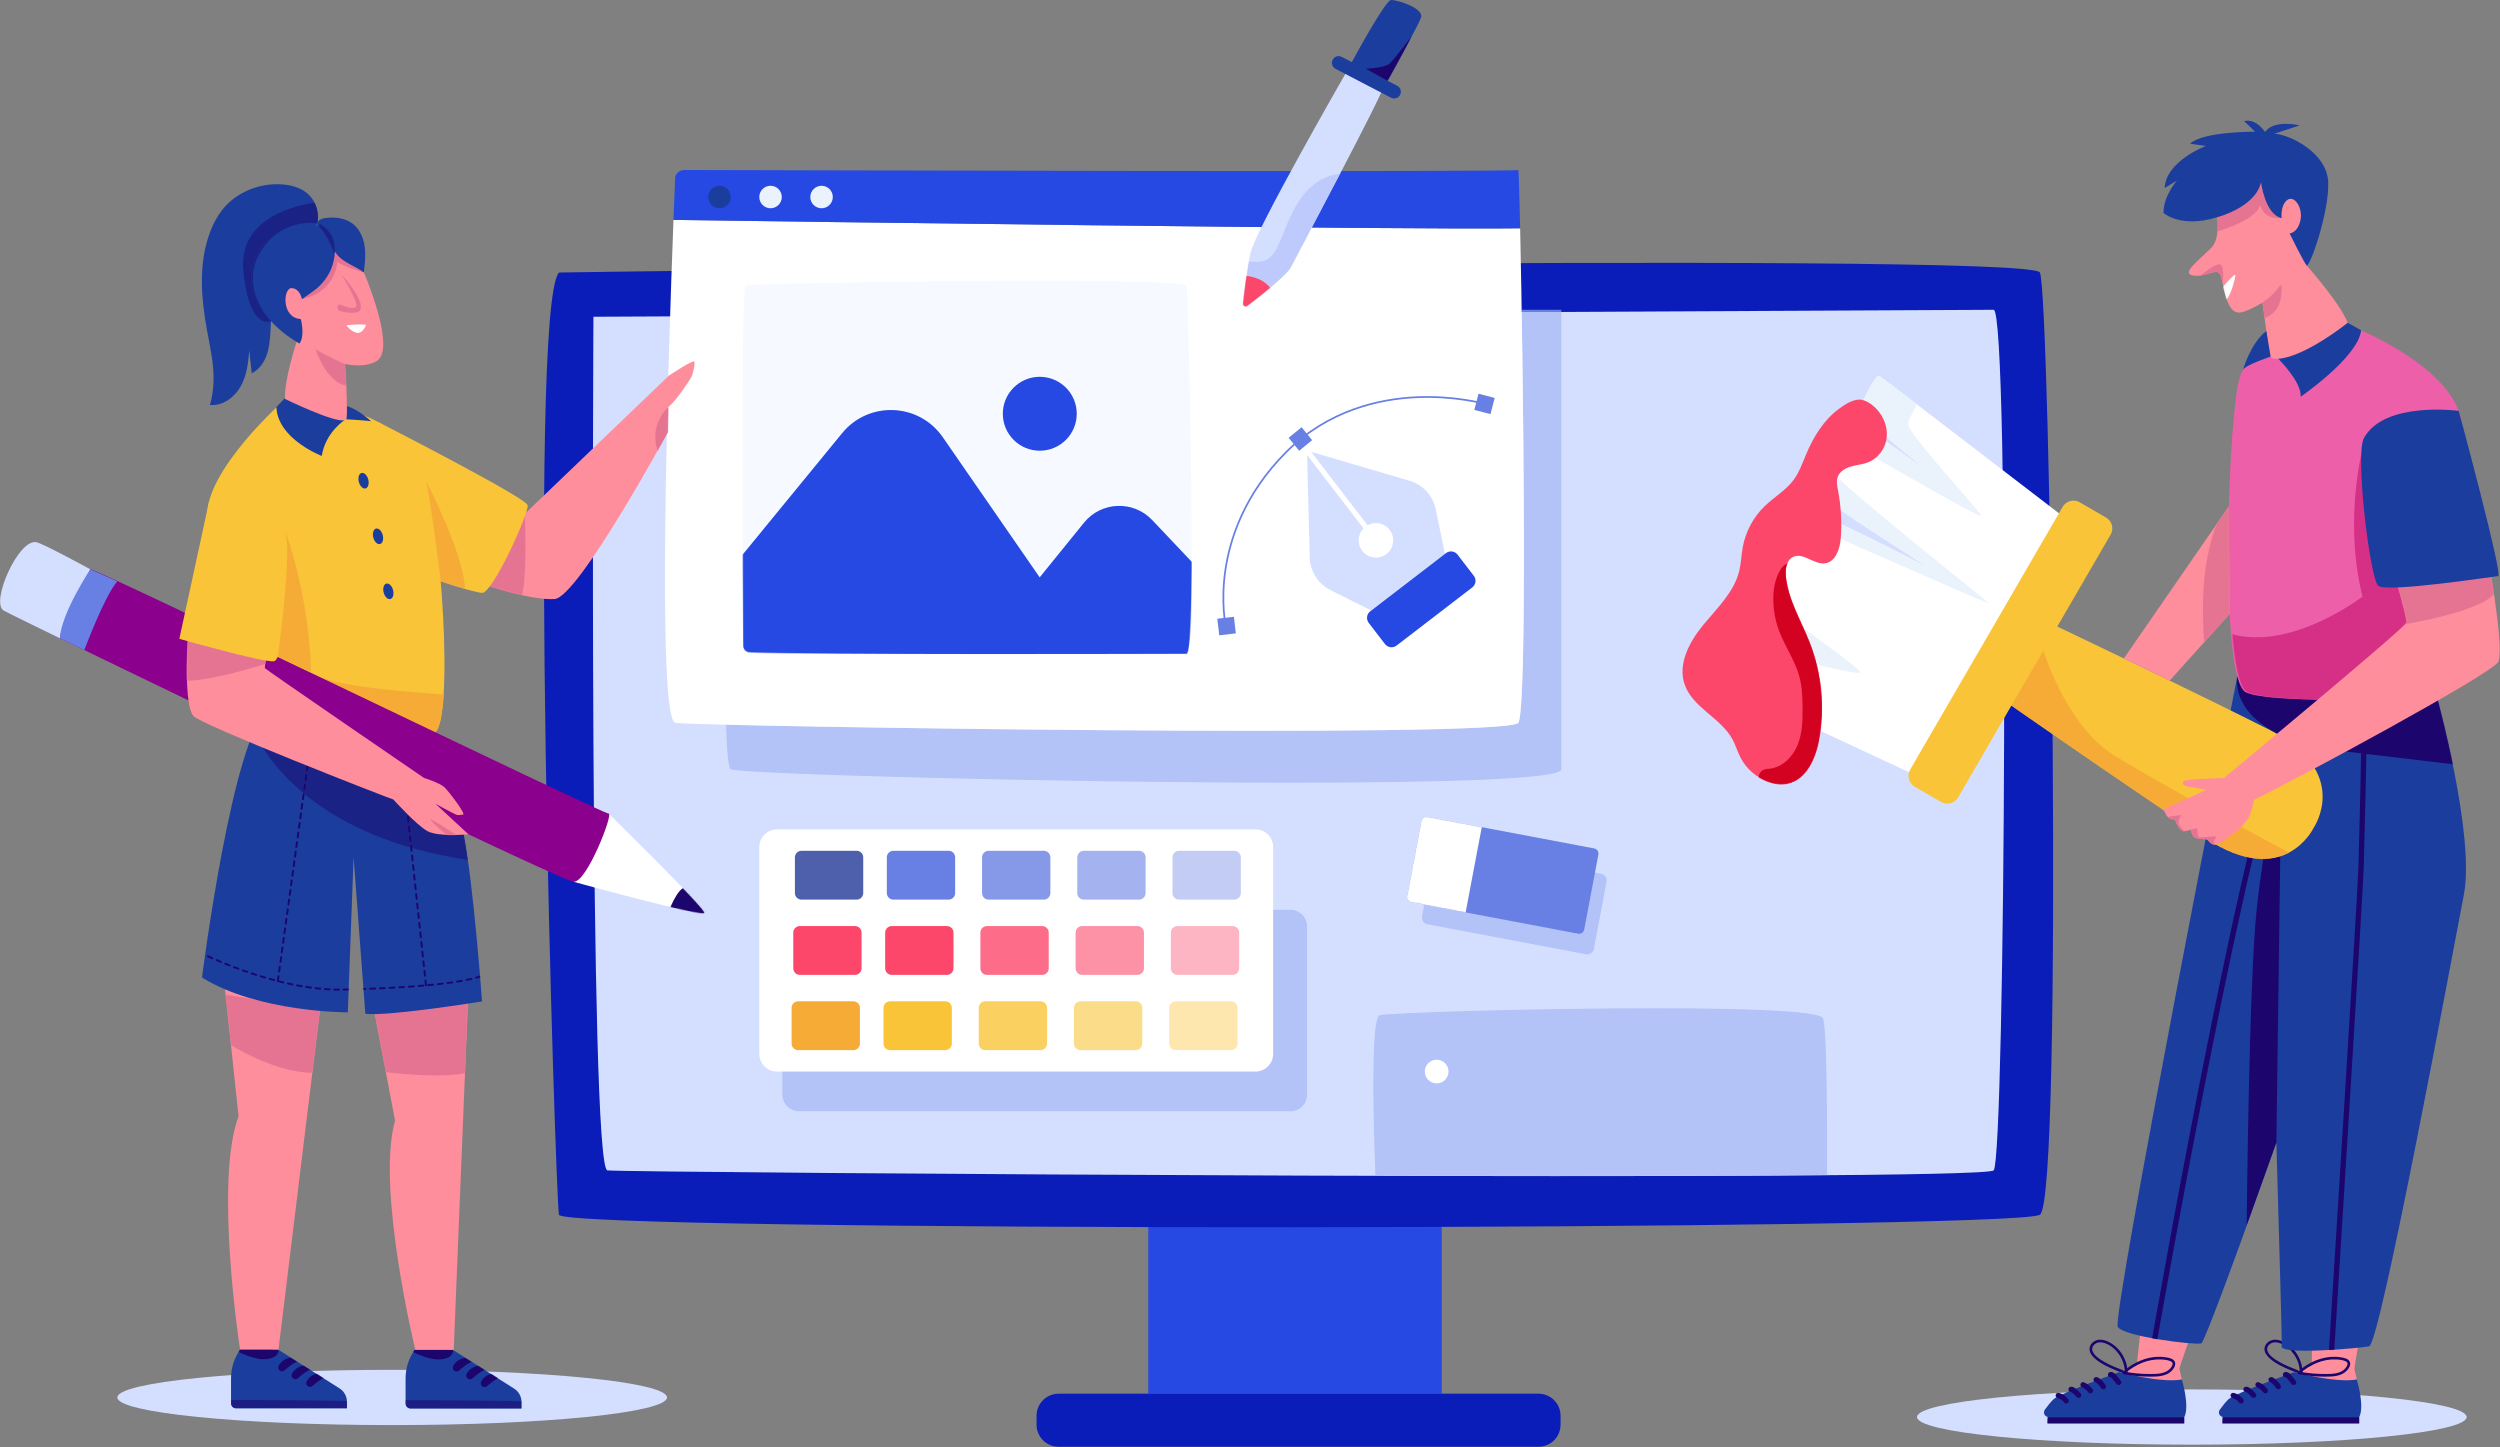 <svg width="3337" height="1932" viewBox="0 0 3337 1932" fill="none" xmlns="http://www.w3.org/2000/svg">
<rect x="0" y="0" width="3337" height="1932" fill="#808080" stroke="none"/>
<path d="M890.317 1865.32C890.317 1885.69 726.069 1902.2 523.46 1902.2C320.85 1902.2 156.604 1885.69 156.604 1865.32C156.604 1844.96 320.85 1828.44 523.46 1828.44C726.069 1828.44 890.317 1844.96 890.317 1865.32Z" fill="#D4DFFF"/>
<path d="M3292.53 1891.47C3292.53 1911.83 3128.28 1928.35 2925.68 1928.35C2723.07 1928.35 2558.81 1911.83 2558.81 1891.47C2558.81 1871.09 2723.07 1854.59 2925.68 1854.59C3128.28 1854.59 3292.53 1871.09 3292.53 1891.47Z" fill="#D4DFFF"/>
<path d="M1532.72 1860.31H1924.44V1527.41H1532.72V1860.31Z" fill="#2649E3"/>
<path d="M2053.6 1931.12H1413.04C1396.77 1931.12 1383.59 1917.95 1383.59 1901.68V1889.76C1383.59 1873.49 1396.77 1860.31 1413.04 1860.31H2053.6C2069.85 1860.31 2083.04 1873.49 2083.04 1889.76V1901.68C2083.04 1917.95 2069.85 1931.12 2053.6 1931.12Z" fill="#0B1DB8"/>
<path d="M746.065 363.76C746.065 363.76 2709.25 334.707 2722.88 363.76C2736.52 392.8 2754.69 1600.36 2722.88 1621.44C2691.07 1642.52 750.003 1644.85 746.065 1621.44C741.321 1593.24 703.55 413.507 746.065 363.76Z" fill="#0B1DB8"/>
<path d="M792.122 422.814C792.122 422.814 785.912 1559.12 810.75 1562.23C835.587 1565.33 2645.61 1577.76 2661.13 1562.23C2676.65 1546.71 2682.87 413.508 2661.13 413.508C2639.4 413.508 792.122 422.814 792.122 422.814Z" fill="#D4DFFF"/>
<mask id="mask0_76_1142" style="mask-type:luminance" maskUnits="userSpaceOnUse" x="791" y="413" width="1885" height="1157">
<path d="M792.122 422.814C792.122 422.814 785.912 1559.12 810.75 1562.23C835.587 1565.33 2645.61 1577.76 2661.13 1562.23C2676.65 1546.71 2682.87 413.508 2661.13 413.508C2639.4 413.508 792.122 422.814 792.122 422.814Z" fill="white"/>
</mask>
<g mask="url(#mask0_76_1142)">
<path d="M2093.04 1569.87C2027.76 1569.87 1959.67 1569.79 1890.39 1569.64L1835.93 1568.64C1835.93 1568.64 1826.89 1360.63 1841.37 1355.2C1849.81 1352.04 2044.53 1345.83 2208.36 1345.83C2325.27 1345.83 2426.44 1348.99 2433.04 1358.67C2439.17 1367.67 2438.93 1525.41 2438.75 1568.73C2343.39 1569.53 2223.88 1569.87 2093.04 1569.87Z" fill="#B3C2F7"/>
</g>
<path d="M1933.48 1430.31C1933.48 1439.04 1926.4 1446.12 1917.65 1446.12C1908.92 1446.12 1901.83 1439.04 1901.83 1430.31C1901.83 1421.56 1908.92 1414.48 1917.65 1414.48C1926.4 1414.48 1933.48 1421.56 1933.48 1430.31Z" fill="white"/>
<path d="M2828.91 1831.49L2852.12 1822.72L2858.09 1767.12L2925.68 1778.28C2925.68 1778.28 2908.83 1825.87 2909.11 1826.99C2909.39 1828.12 2912.29 1841.37 2912.29 1841.37C2912.29 1841.37 2874.13 1853.12 2828.91 1831.49Z" fill="#FE8E9C"/>
<path d="M2828.91 1831.49C2828.91 1831.49 2883.91 1846.39 2912.29 1841.37C2912.29 1841.37 2923.15 1876.44 2915.63 1891.47H2734.52C2729.45 1891.47 2726.51 1885.73 2729.48 1881.63C2732.92 1876.85 2737.21 1871.37 2741.15 1867.65C2749.49 1859.73 2828.91 1831.49 2828.91 1831.49Z" fill="#1B3D9E"/>
<path d="M2817.16 1838.41C2817.4 1838.37 2817.63 1838.37 2817.87 1838.4C2817.55 1838.35 2817.24 1838.31 2816.92 1838.27C2817.28 1838.32 2817.61 1838.41 2817.95 1838.55C2817.67 1838.44 2817.39 1838.32 2817.11 1838.2C2817.55 1838.4 2817.95 1838.65 2818.33 1838.95C2818.09 1838.76 2817.85 1838.57 2817.63 1838.4C2819.15 1839.59 2820.29 1841.17 2821.49 1842.68C2822.83 1844.35 2824.15 1846.01 2825.48 1847.68C2826 1848.35 2827.17 1848.72 2827.97 1848.72C2828.84 1848.72 2829.88 1848.33 2830.48 1847.68C2831.09 1847.01 2831.55 1846.12 2831.51 1845.19C2831.47 1844.19 2831.09 1843.47 2830.48 1842.69C2828.71 1840.47 2826.95 1838.23 2825.16 1836.01C2824.28 1834.93 2823.36 1833.97 2822.25 1833.12C2820.84 1832.03 2819.01 1831.12 2817.16 1831.35C2816.2 1831.47 2815.39 1831.67 2814.67 1832.37C2814.05 1832.99 2813.6 1834 2813.63 1834.88C2813.68 1835.79 2813.97 1836.73 2814.67 1837.37C2815.31 1837.96 2816.25 1838.52 2817.16 1838.41Z" fill="#1C056D"/>
<path d="M2797.93 1845.2L2798.24 1845.21C2797.93 1845.17 2797.61 1845.13 2797.31 1845.09C2797.51 1845.12 2797.69 1845.17 2797.89 1845.24C2797.6 1845.12 2797.32 1845 2797.04 1844.89C2797.53 1845.09 2797.95 1845.39 2798.36 1845.71C2798.13 1845.52 2797.89 1845.35 2797.65 1845.16C2799.77 1846.83 2801.68 1848.73 2803.32 1850.87C2803.15 1850.63 2802.96 1850.4 2802.77 1850.16C2803.41 1850.99 2804 1851.84 2804.56 1852.73C2805.04 1853.49 2805.79 1854.11 2806.67 1854.35C2807.52 1854.59 2808.64 1854.48 2809.39 1854C2810.96 1852.99 2811.71 1850.84 2810.65 1849.16C2809.25 1846.92 2807.59 1844.79 2805.72 1842.89C2804.87 1842.04 2803.97 1841.23 2803.03 1840.47C2801.51 1839.24 2800 1838.16 2797.93 1838.13C2796.09 1838.11 2794.32 1839.77 2794.4 1841.67C2794.49 1843.6 2795.96 1845.17 2797.93 1845.2Z" fill="#1C056D"/>
<path d="M2778.68 1851.44C2780.44 1852.23 2782.08 1853.21 2783.61 1854.37C2783.37 1854.19 2783.13 1854 2782.89 1853.83C2784.49 1855.07 2785.93 1856.49 2787.19 1858.09C2787 1857.85 2786.81 1857.61 2786.63 1857.37C2786.83 1857.63 2787.01 1857.88 2787.2 1858.15C2787.75 1858.91 2788.37 1859.51 2789.31 1859.76C2790.16 1860 2791.28 1859.89 2792.03 1859.41C2792.79 1858.92 2793.45 1858.2 2793.65 1857.29C2793.85 1856.43 2793.84 1855.33 2793.29 1854.57C2790.47 1850.63 2786.72 1847.33 2782.25 1845.35C2781.35 1844.95 2780.51 1844.72 2779.53 1844.99C2778.71 1845.21 2777.83 1845.85 2777.41 1846.61C2776.99 1847.43 2776.77 1848.43 2777.07 1849.33C2777.33 1850.15 2777.87 1851.08 2778.68 1851.44Z" fill="#1C056D"/>
<path d="M2765.37 1857.96L2765.55 1857.93C2765.24 1857.97 2764.92 1858.01 2764.61 1858.07C2764.84 1858.04 2765.07 1858.04 2765.29 1858.08C2764.99 1858.03 2764.67 1857.99 2764.36 1857.95C2764.59 1858 2764.8 1858.05 2765.01 1858.15C2764.73 1858.03 2764.45 1857.91 2764.17 1857.79C2764.84 1858.07 2765.43 1858.49 2766 1858.93C2765.76 1858.75 2765.52 1858.57 2765.28 1858.39C2767.77 1860.31 2770.05 1862.49 2772.08 1864.89C2772.64 1865.55 2773.75 1865.92 2774.59 1865.92C2775.45 1865.92 2776.48 1865.55 2777.08 1864.89C2777.69 1864.21 2778.16 1863.33 2778.11 1862.4C2778.07 1861.41 2777.71 1860.64 2777.08 1859.89C2775.57 1858.12 2773.93 1856.45 2772.17 1854.93C2771.13 1854.03 2770.04 1853.15 2768.91 1852.35C2768.25 1851.89 2767.51 1851.52 2766.73 1851.27C2765.65 1850.92 2764.6 1850.96 2763.51 1851.16C2762.68 1851.31 2761.8 1852.08 2761.39 1852.77C2760.95 1853.53 2760.76 1854.65 2761.04 1855.51C2761.31 1856.36 2761.84 1857.17 2762.65 1857.61C2763.53 1858.08 2764.4 1858.15 2765.37 1857.96Z" fill="#1C056D"/>
<path d="M2746.41 1866.05C2747.27 1866.28 2748.11 1866.57 2748.93 1866.92C2748.65 1866.8 2748.36 1866.68 2748.08 1866.56C2749.63 1867.23 2751.07 1868.08 2752.39 1869.09C2752.15 1868.91 2751.92 1868.72 2751.68 1868.53C2753 1869.57 2754.17 1870.75 2755.2 1872.08C2755.01 1871.84 2754.84 1871.6 2754.65 1871.36L2754.85 1871.63C2755.43 1872.39 2756 1872.99 2756.96 1873.25C2757.8 1873.48 2758.93 1873.37 2759.68 1872.89C2760.44 1872.41 2761.11 1871.68 2761.31 1870.79C2761.51 1869.92 2761.51 1868.81 2760.95 1868.07C2759.28 1865.81 2757.39 1863.95 2755.08 1862.36C2753.03 1860.95 2750.68 1859.89 2748.28 1859.24C2746.51 1858.75 2744.36 1859.84 2743.95 1861.71C2743.52 1863.57 2744.51 1865.53 2746.41 1866.05Z" fill="#1C056D"/>
<path d="M2733.4 1891.47H2915.33C2915.49 1891.47 2915.63 1891.59 2915.63 1891.76V1899.84C2915.63 1900 2915.49 1900.13 2915.33 1900.13H2733.13C2732.52 1900.13 2733.01 1893.17 2733.12 1891.72C2733.13 1891.57 2733.25 1891.47 2733.4 1891.47Z" fill="#1C056D"/>
<path d="M2834.04 1829.16C2825.65 1825.89 2817.24 1822.61 2809.39 1818.17C2805.73 1816.11 2802.07 1813.81 2798.89 1811.05C2795.97 1808.52 2792.88 1805.09 2792.69 1801.03C2792.52 1797.21 2795.25 1794.12 2798.6 1792.68C2802.41 1791.04 2806.75 1791.73 2810.51 1793.17C2817.81 1795.96 2824.19 1801.56 2828.57 1807.95C2833.4 1814.96 2836.2 1823.21 2836.33 1831.73C2836.37 1834 2839.91 1834.01 2839.87 1831.73C2839.59 1814.49 2828.99 1797.29 2812.96 1790.39C2808.63 1788.52 2803.67 1787.47 2799.03 1788.8C2795.17 1789.92 2791.64 1792.59 2790.05 1796.33C2786.12 1805.57 2795.43 1813.35 2802.17 1817.88C2811.68 1824.27 2822.47 1828.44 2833.09 1832.56C2835.21 1833.39 2836.13 1829.97 2834.04 1829.16Z" fill="#1C056D"/>
<path d="M2836.59 1833.13C2849.65 1821.64 2866.92 1813.77 2884.59 1814.59C2888.56 1814.76 2893.01 1815.19 2896.71 1816.75C2898.2 1817.36 2899.96 1818.41 2900 1820.21C2900.05 1822.23 2898.64 1824.48 2897.41 1826C2891.23 1833.73 2880.19 1833.95 2871.13 1834.01C2859.24 1834.11 2847.35 1833.05 2835.64 1830.89C2833.43 1830.48 2832.47 1833.88 2834.71 1834.29C2846.29 1836.44 2858.07 1837.56 2869.85 1837.56C2879.99 1837.55 2891.87 1837.29 2899.27 1829.25C2902.04 1826.24 2905.08 1821.03 2902.61 1817.01C2900.36 1813.35 2895.27 1812.44 2891.37 1811.79C2881.79 1810.17 2871.92 1811.17 2862.69 1814.13C2852.11 1817.52 2842.41 1823.31 2834.08 1830.64C2832.37 1832.15 2834.88 1834.63 2836.59 1833.13Z" fill="#1C056D"/>
<path d="M3062.43 1831.49L3085.64 1822.72L3086.55 1769.88L3151.8 1772.47C3151.8 1772.47 3142.35 1825.87 3142.63 1826.99C3142.91 1828.12 3145.81 1841.37 3145.81 1841.37C3145.81 1841.37 3107.65 1853.12 3062.43 1831.49Z" fill="#FE8E9C"/>
<path d="M3062.43 1831.49C3062.43 1831.49 3117.43 1846.39 3145.81 1841.37C3145.81 1841.37 3156.67 1876.44 3149.15 1891.47H2968.04C2962.97 1891.47 2960.03 1885.73 2963 1881.63C2966.45 1876.85 2970.75 1871.37 2974.67 1867.65C2983.01 1859.73 3062.43 1831.49 3062.43 1831.49Z" fill="#1B3D9E"/>
<path d="M3050.69 1838.41C3050.92 1838.37 3051.15 1838.37 3051.39 1838.4C3051.08 1838.35 3050.76 1838.31 3050.45 1838.27C3050.8 1838.32 3051.13 1838.41 3051.47 1838.55C3051.19 1838.44 3050.91 1838.32 3050.63 1838.2C3051.07 1838.4 3051.47 1838.65 3051.85 1838.95C3051.63 1838.76 3051.39 1838.57 3051.15 1838.4C3052.67 1839.59 3053.83 1841.17 3055.01 1842.68C3056.35 1844.35 3057.68 1846.01 3059 1847.68C3059.53 1848.35 3060.69 1848.72 3061.51 1848.72C3062.37 1848.72 3063.4 1848.33 3064 1847.68C3064.61 1847.01 3065.08 1846.12 3065.03 1845.19C3064.99 1844.19 3064.61 1843.47 3064 1842.69C3062.23 1840.47 3060.48 1838.23 3058.68 1836.01C3057.81 1834.93 3056.88 1833.97 3055.79 1833.12C3054.36 1832.03 3052.53 1831.12 3050.69 1831.35C3049.72 1831.47 3048.91 1831.67 3048.19 1832.37C3047.57 1832.99 3047.12 1834 3047.16 1834.88C3047.2 1835.79 3047.49 1836.73 3048.19 1837.37C3048.83 1837.96 3049.79 1838.52 3050.69 1838.41Z" fill="#1C056D"/>
<path d="M3031.45 1845.2L3031.76 1845.21C3031.45 1845.17 3031.13 1845.13 3030.83 1845.09C3031.03 1845.12 3031.21 1845.17 3031.41 1845.24C3031.13 1845.12 3030.85 1845 3030.57 1844.89C3031.05 1845.09 3031.48 1845.39 3031.89 1845.71C3031.65 1845.52 3031.41 1845.35 3031.17 1845.16C3033.29 1846.83 3035.2 1848.73 3036.85 1850.87C3036.67 1850.63 3036.48 1850.4 3036.29 1850.16C3036.93 1850.99 3037.53 1851.84 3038.08 1852.73C3038.56 1853.49 3039.31 1854.11 3040.2 1854.35C3041.04 1854.59 3042.16 1854.48 3042.92 1854C3044.48 1852.99 3045.23 1850.84 3044.19 1849.16C3042.77 1846.92 3041.11 1844.79 3039.24 1842.89C3038.4 1842.04 3037.49 1841.23 3036.56 1840.47C3035.03 1839.24 3033.52 1838.16 3031.45 1838.13C3029.61 1838.11 3027.84 1839.77 3027.93 1841.67C3028.01 1843.6 3029.48 1845.17 3031.45 1845.2Z" fill="#1C056D"/>
<path d="M3012.21 1851.44C3013.96 1852.23 3015.61 1853.21 3017.13 1854.37C3016.89 1854.19 3016.65 1854 3016.41 1853.83C3018.01 1855.07 3019.45 1856.49 3020.71 1858.09C3020.52 1857.85 3020.33 1857.61 3020.15 1857.37C3020.35 1857.63 3020.53 1857.88 3020.72 1858.15C3021.28 1858.91 3021.89 1859.51 3022.84 1859.76C3023.68 1860 3024.8 1859.89 3025.56 1859.41C3026.31 1858.92 3026.97 1858.2 3027.17 1857.29C3027.37 1856.43 3027.37 1855.33 3026.83 1854.57C3023.99 1850.63 3020.24 1847.33 3015.77 1845.35C3014.88 1844.95 3014.04 1844.72 3013.05 1844.99C3012.23 1845.21 3011.35 1845.85 3010.95 1846.61C3010.51 1847.43 3010.29 1848.43 3010.59 1849.33C3010.85 1850.15 3011.39 1851.08 3012.21 1851.44Z" fill="#1C056D"/>
<path d="M2998.91 1857.96L2999.08 1857.93C2998.76 1857.97 2998.45 1858.01 2998.13 1858.07C2998.37 1858.04 2998.59 1858.04 2998.81 1858.08C2998.51 1858.03 2998.19 1857.99 2997.88 1857.95C2998.11 1858 2998.32 1858.05 2998.55 1858.15C2998.27 1858.03 2997.99 1857.91 2997.69 1857.79C2998.37 1858.07 2998.95 1858.49 2999.52 1858.93C2999.28 1858.75 2999.04 1858.57 2998.8 1858.39C3001.29 1860.31 3003.57 1862.49 3005.61 1864.89C3006.16 1865.55 3007.28 1865.92 3008.11 1865.92C3008.97 1865.92 3010 1865.55 3010.6 1864.89C3011.21 1864.21 3011.68 1863.33 3011.64 1862.4C3011.59 1861.41 3011.24 1860.64 3010.6 1859.89C3009.09 1858.12 3007.47 1856.45 3005.69 1854.93C3004.65 1854.03 3003.57 1853.15 3002.44 1852.35C3001.77 1851.89 3001.03 1851.52 3000.25 1851.27C2999.17 1850.92 2998.12 1850.96 2997.03 1851.16C2996.2 1851.31 2995.32 1852.08 2994.92 1852.77C2994.47 1853.53 2994.28 1854.65 2994.56 1855.51C2994.84 1856.36 2995.36 1857.17 2996.19 1857.61C2997.07 1858.08 2997.92 1858.15 2998.91 1857.96Z" fill="#1C056D"/>
<path d="M2979.93 1866.05C2980.79 1866.28 2981.63 1866.57 2982.45 1866.92C2982.17 1866.8 2981.89 1866.68 2981.61 1866.56C2983.15 1867.23 2984.59 1868.08 2985.92 1869.09C2985.68 1868.91 2985.44 1868.72 2985.2 1868.53C2986.52 1869.57 2987.71 1870.75 2988.72 1872.08C2988.55 1871.84 2988.36 1871.6 2988.17 1871.36L2988.37 1871.63C2988.95 1872.39 2989.53 1872.99 2990.48 1873.25C2991.33 1873.48 2992.45 1873.37 2993.2 1872.89C2993.96 1872.41 2994.63 1871.68 2994.83 1870.79C2995.03 1869.92 2995.03 1868.81 2994.47 1868.07C2992.8 1865.81 2990.91 1863.95 2988.6 1862.36C2986.56 1860.95 2984.2 1859.89 2981.81 1859.24C2980.03 1858.75 2977.89 1859.84 2977.47 1861.71C2977.04 1863.57 2978.03 1865.53 2979.93 1866.05Z" fill="#1C056D"/>
<path d="M2966.93 1891.47H3148.87C3149.03 1891.47 3149.15 1891.59 3149.15 1891.76V1899.84C3149.15 1900 3149.03 1900.13 3148.87 1900.13H2966.65C2966.04 1900.13 2966.53 1893.17 2966.64 1891.72C2966.65 1891.57 2966.77 1891.47 2966.93 1891.47Z" fill="#1C056D"/>
<path d="M3067.56 1829.16C3059.17 1825.89 3050.76 1822.61 3042.92 1818.17C3039.25 1816.11 3035.6 1813.81 3032.41 1811.05C3029.51 1808.52 3026.41 1805.09 3026.23 1801.03C3026.05 1797.21 3028.77 1794.12 3032.13 1792.68C3035.95 1791.04 3040.28 1791.73 3044.03 1793.17C3051.33 1795.96 3057.71 1801.56 3062.11 1807.95C3066.92 1814.96 3069.72 1823.21 3069.87 1831.73C3069.91 1834 3073.43 1834.01 3073.4 1831.73C3073.11 1814.49 3062.51 1797.29 3046.48 1790.39C3042.15 1788.52 3037.19 1787.47 3032.55 1788.8C3028.69 1789.92 3025.16 1792.59 3023.57 1796.33C3019.65 1805.57 3028.95 1813.35 3035.69 1817.88C3045.2 1824.27 3055.99 1828.44 3066.63 1832.56C3068.75 1833.39 3069.65 1829.97 3067.56 1829.16Z" fill="#1C056D"/>
<path d="M3070.11 1833.13C3083.17 1821.64 3100.45 1813.77 3118.12 1814.59C3122.09 1814.76 3126.53 1815.19 3130.24 1816.75C3131.72 1817.36 3133.48 1818.41 3133.52 1820.21C3133.57 1822.23 3132.16 1824.48 3130.95 1826C3124.75 1833.73 3113.71 1833.95 3104.67 1834.01C3092.76 1834.11 3080.87 1833.05 3069.17 1830.89C3066.95 1830.48 3066 1833.88 3068.23 1834.29C3079.81 1836.44 3091.59 1837.56 3103.37 1837.56C3113.51 1837.55 3125.39 1837.29 3132.79 1829.25C3135.56 1826.24 3138.6 1821.03 3136.13 1817.01C3133.88 1813.35 3128.79 1812.44 3124.89 1811.79C3115.31 1810.17 3105.45 1811.17 3096.21 1814.13C3085.63 1817.52 3075.93 1823.31 3067.61 1830.64C3065.89 1832.15 3068.4 1834.63 3070.11 1833.13Z" fill="#1C056D"/>
<path d="M3253.15 931.827C3253.15 931.827 3220.57 928.041 3180.52 924.321C3180.77 919.667 2986.35 902.694 2986.35 902.694C2986.35 902.694 2818.11 1758.53 2826.84 1771.32C2835.59 1784.11 2929.56 1795.67 2938.31 1793.16C2942.39 1792 2989 1664.93 3038.49 1525.43C3042.63 1674.08 3046.36 1792.69 3045.51 1797.03C3043.19 1808.77 3147.65 1799.96 3162.35 1797.03C3177.03 1794.09 3273.93 1271.39 3288.85 1193.73C3303.77 1116.08 3253.15 931.827 3253.15 931.827Z" fill="#1B3D9E"/>
<mask id="mask1_76_1142" style="mask-type:luminance" maskUnits="userSpaceOnUse" x="2826" y="902" width="466" height="901">
<path d="M3253.15 931.827C3253.15 931.827 3220.57 928.041 3180.52 924.321C3180.77 919.667 2986.35 902.694 2986.35 902.694C2986.35 902.694 2818.11 1758.53 2826.84 1771.32C2835.59 1784.11 2929.57 1795.67 2938.31 1793.16C2942.39 1792 2989 1664.93 3038.49 1525.43C3042.63 1674.08 3046.36 1792.69 3045.51 1797.03C3043.19 1808.77 3147.65 1799.96 3162.35 1797.03C3177.03 1794.09 3273.93 1271.39 3288.85 1193.73C3303.77 1116.08 3253.15 931.827 3253.15 931.827Z" fill="white"/>
</mask>
<g mask="url(#mask1_76_1142)">
<path d="M3038.49 1525.43L3045.51 1007.6C3045.51 1007.6 3023.11 1114 3012.41 1212.05C3001.72 1310.12 2998.89 1636.01 2998.89 1636.01L3038.49 1525.43Z" fill="#1C056D"/>
<path d="M2986.35 902.694C2986.35 902.694 2969.75 984.041 3131.51 1003.17C3293.27 1022.31 3299.4 1023.19 3299.4 1023.19C3299.4 1023.19 3285.39 881.401 3262.63 872.614C3239.87 863.827 2986.35 902.694 2986.35 902.694Z" fill="#1C056D"/>
<path d="M3112.27 1805.32H3112.04C3110.09 1805.2 3108.61 1803.52 3108.75 1801.57C3109.12 1795.49 3147.03 1193.69 3148.07 1157C3149.96 1091.04 3151.36 1019.11 3152.39 966.574C3152.89 940.36 3153.33 917.72 3153.72 901.947C3153.92 893.614 3154.09 887.574 3154.24 883.507C3154.53 876.107 3154.63 873.614 3158.17 873.547H3158.27C3161.69 873.547 3161.89 877.134 3161.99 878.867C3162.03 879.654 3161.81 880.387 3161.41 880.987C3160.91 891.374 3160.25 925.28 3159.45 966.707C3158.43 1019.25 3157.03 1091.21 3155.13 1157.2C3154.08 1194.01 3116.17 1795.93 3115.79 1802.01C3115.67 1803.88 3114.12 1805.32 3112.27 1805.32Z" fill="#1C056D"/>
<path d="M2874.69 1798.96C2874.49 1798.96 2874.28 1798.95 2874.08 1798.91C2872.16 1798.57 2870.87 1796.75 2871.21 1794.83C2876.61 1763.88 3004.2 1036 3056.16 961.014C3057.27 959.4 3059.47 959.001 3061.07 960.121C3062.67 961.227 3063.07 963.427 3061.96 965.027C3010.88 1038.75 2879.48 1788.47 2878.16 1796.04C2877.87 1797.75 2876.37 1798.96 2874.69 1798.96Z" fill="#1C056D"/>
</g>
<path d="M3135.92 434.133C3135.92 434.133 3256.17 480.213 3281.93 548.413C3307.71 616.613 3253.15 931.827 3253.15 931.827C3253.15 931.827 3035.59 940.92 2998.12 924.253C2960.65 907.573 2974.29 537.8 2990.97 499.92C3007.64 462.027 3045.51 434.133 3045.51 434.133H3135.92Z" fill="#EE5FAA"/>
<mask id="mask2_76_1142" style="mask-type:luminance" maskUnits="userSpaceOnUse" x="2976" y="434" width="315" height="501">
<path d="M3137.75 434C3137.75 434 3258 480.08 3283.76 548.28C3309.54 616.48 3254.98 931.693 3254.98 931.693C3254.98 931.693 3037.42 940.786 2999.95 924.12C2962.48 907.44 2976.12 537.666 2992.8 499.786C3009.47 461.893 3047.34 434 3047.34 434H3137.75Z" fill="white"/>
</mask>
<g mask="url(#mask2_76_1142)">
<path d="M3157.12 584.706C3157.12 584.706 3126.14 685.053 3153.43 796.373C3153.43 796.373 3044.67 880.279 2960.58 839.573C2960.58 839.573 2972.2 935.12 2999.63 941.76C3027.04 948.413 3264.64 964.2 3277.94 945.92C3291.23 927.64 3253.02 751.52 3253.02 751.52L3157.12 584.706Z" fill="#D52F86"/>
</g>
<path d="M2559.43 1035.95C2559.43 1035.95 2275.27 904.694 2273.81 899.227C2272.36 893.761 2298.55 838.027 2314.65 828.881C2330.76 819.721 2407.53 862.761 2407.53 862.761C2407.53 862.761 2323.49 806.267 2326.23 798.601C2328.96 790.934 2385.89 677.507 2397.85 675.201C2409.81 672.894 2578.27 759.881 2578.27 759.881C2578.27 759.881 2404.67 651.401 2411.43 642.987C2418.19 634.574 2460.24 554.147 2473.6 560.361C2486.95 566.561 2582.41 635.854 2582.41 635.854C2582.41 635.854 2478.09 555.254 2482.97 544.214C2487.84 533.161 2503.12 498.854 2508.89 502.214C2514.65 505.561 2758.51 692.961 2758.51 692.961L2559.43 1035.95Z" fill="white"/>
<mask id="mask3_76_1142" style="mask-type:luminance" maskUnits="userSpaceOnUse" x="2273" y="501" width="486" height="535">
<path d="M2559.43 1035.95C2559.43 1035.95 2275.27 904.694 2273.81 899.227C2272.36 893.761 2298.55 838.041 2314.65 828.881C2330.76 819.734 2407.53 862.747 2407.53 862.747C2407.53 862.747 2323.49 806.267 2326.23 798.601C2328.96 790.934 2385.89 677.507 2397.85 675.201C2409.81 672.894 2578.27 759.881 2578.27 759.881C2578.27 759.881 2404.67 651.401 2411.43 642.987C2418.19 634.574 2460.24 554.147 2473.6 560.361C2486.95 566.561 2582.41 635.854 2582.41 635.854C2582.41 635.854 2478.09 555.254 2482.97 544.214C2487.84 533.161 2503.12 498.854 2508.89 502.214C2514.65 505.561 2758.51 692.961 2758.51 692.961L2559.43 1035.95Z" fill="white"/>
</mask>
<g mask="url(#mask3_76_1142)">
<path d="M2377.8 960.027C2365.96 956.214 2312.81 892.507 2326.57 877.654C2340.32 862.801 2478.17 902.574 2483.11 897.827C2488.04 893.081 2345.88 800.774 2351.12 784.254C2356.36 767.721 2388.83 693.054 2393.51 692.494C2398.17 691.947 2660.08 810.254 2654.51 804.854C2648.95 799.441 2447.75 640.254 2450.71 633.281C2453.68 626.294 2472.55 594.841 2486.61 601.921C2500.69 609.001 2645.81 694.321 2644.11 687.894C2642.4 681.467 2544.41 576.747 2546.83 565.094C2549.24 553.454 2562.01 538.934 2559.69 531.694C2557.37 524.454 2502.95 464.601 2486.87 479.187C2470.79 493.774 2227.61 899.601 2240.92 916.027C2254.23 932.441 2377.8 960.027 2377.8 960.027Z" fill="#EAF2FC"/>
</g>
<path d="M2753.28 676.494L2549.64 1027.33C2545.04 1035.28 2547.73 1045.45 2555.68 1050.07L2590.91 1070.51C2598.84 1075.12 2609.03 1072.41 2613.63 1064.48L2684.84 941.787C2741.8 981.347 2865.75 1067.07 2944.27 1118.85C3048.89 1187.87 3088.05 1105.33 3088.05 1105.33C3088.05 1105.33 3140.31 1030.39 3028.49 973.774C2944.57 931.28 2808.65 866.174 2746.05 836.321L2817.27 713.64C2821.88 705.694 2819.19 695.52 2811.24 690.907L2776.01 670.467C2768.07 665.854 2757.89 668.561 2753.28 676.494Z" fill="#F9C438"/>
<mask id="mask4_76_1142" style="mask-type:luminance" maskUnits="userSpaceOnUse" x="2547" y="668" width="554" height="479">
<path d="M2753.28 676.494L2549.64 1027.33C2545.04 1035.28 2547.73 1045.45 2555.68 1050.07L2590.91 1070.51C2598.84 1075.12 2609.03 1072.41 2613.63 1064.48L2684.84 941.787C2741.8 981.347 2865.75 1067.07 2944.27 1118.87C3048.89 1187.87 3088.05 1105.33 3088.05 1105.33C3088.05 1105.33 3140.31 1030.39 3028.49 973.774C2944.57 931.281 2808.65 866.174 2746.05 836.321L2817.27 713.641C2821.88 705.694 2819.19 695.521 2811.24 690.907L2776.01 670.467C2768.07 665.854 2757.89 668.561 2753.28 676.494Z" fill="white"/>
</mask>
<g mask="url(#mask4_76_1142)">
<path d="M2684.84 941.787L2727.49 868.307C2727.49 868.307 2757.31 967.561 2821.27 1007.84C2885.23 1048.12 3065.96 1143.57 3065.96 1143.57C3065.96 1143.57 3014.16 1184.43 2960.72 1159.72C2907.29 1135.01 2684.84 941.787 2684.84 941.787Z" fill="#F6AB36"/>
</g>
<path d="M2516.41 592.64C2512.69 603.32 2504.6 612.587 2494.15 616.893C2486.8 619.92 2478.69 620.467 2471.04 622.6C2463.39 624.747 2455.59 629.173 2452.95 636.667C2450.93 642.333 2452.25 648.547 2453.39 654.454C2457.32 675.12 2458.6 696.307 2457.16 717.307C2456.16 731.973 2450.59 750 2436.01 751.92C2421.24 753.854 2406.8 736.867 2393.39 743.36C2384.55 747.627 2382.85 759.467 2383.77 769.24C2386.77 800.813 2404.35 828.8 2415.81 858.347C2431.75 899.373 2435.99 944.867 2427.93 988.133C2423.31 1012.93 2410.89 1040.6 2386.24 1045.95C2377.39 1047.87 2368.04 1046.48 2359.55 1043.33C2343.96 1037.57 2330.68 1025.79 2323.12 1010.99C2319.12 1003.16 2316.68 994.587 2312.49 986.854C2296.91 958.134 2259.4 944.627 2248.69 913.76C2239.13 886.213 2255.09 856.493 2273.64 834C2292.2 811.507 2314.75 790.227 2321.59 761.88C2324.07 751.627 2324.31 740.974 2326.17 730.587C2329.89 709.867 2340.25 690.4 2355.37 675.76C2367.97 663.547 2383.8 654.533 2394.23 640.413C2401.6 630.413 2405.77 618.493 2410.56 607.027C2420.24 583.867 2433.97 560.813 2454.53 545.747C2462.48 539.933 2474.77 531.573 2485.19 533.693C2495.85 535.867 2506.04 545.747 2511.49 554.72C2518.32 565.934 2520.8 580.08 2516.41 592.64Z" fill="#FC476A"/>
<mask id="mask5_76_1142" style="mask-type:luminance" maskUnits="userSpaceOnUse" x="2245" y="533" width="274" height="514">
<path d="M2516.41 592.64C2512.69 603.32 2504.6 612.587 2494.15 616.893C2486.8 619.92 2478.69 620.467 2471.04 622.6C2463.39 624.747 2455.59 629.173 2452.95 636.667C2450.93 642.333 2452.25 648.547 2453.39 654.454C2457.32 675.12 2458.6 696.307 2457.16 717.307C2456.16 731.973 2450.59 750 2436.01 751.92C2429.41 752.787 2422.89 749.88 2416.49 746.973C2408.55 743.36 2400.81 739.76 2393.39 743.36C2384.55 747.627 2382.85 759.467 2383.77 769.24C2386.77 800.8 2404.35 828.8 2415.81 858.347C2431.75 899.373 2435.99 944.867 2427.93 988.133C2423.31 1012.93 2410.89 1040.6 2386.24 1045.95C2377.39 1047.87 2368.04 1046.48 2359.55 1043.33C2343.96 1037.57 2330.68 1025.79 2323.12 1010.99C2319.12 1003.16 2316.68 994.587 2312.49 986.854C2296.91 958.134 2259.4 944.627 2248.69 913.76C2239.13 886.213 2255.09 856.493 2273.64 834C2292.2 811.507 2314.75 790.227 2321.59 761.88C2324.07 751.627 2324.31 740.974 2326.17 730.587C2329.89 709.867 2340.25 690.4 2355.37 675.76C2367.97 663.547 2383.8 654.533 2394.23 640.413C2401.6 630.413 2405.77 618.493 2410.56 607.027C2420.24 583.867 2433.97 560.813 2454.53 545.747C2462.48 539.933 2474.77 531.573 2485.19 533.693C2495.85 535.867 2506.04 545.747 2511.49 554.72C2518.32 565.934 2520.8 580.08 2516.41 592.64Z" fill="white"/>
</mask>
<g mask="url(#mask5_76_1142)">
<path d="M2367 799.24C2366.99 813.666 2369.56 828.08 2374.56 841.6C2382.37 862.68 2395.96 881.466 2401.81 903.16C2405.41 916.506 2405.95 930.453 2406.09 944.266C2406.28 961.28 2405.84 978.773 2399.39 994.533C2392.95 1010.28 2379.24 1024.12 2362.32 1026.03C2359.32 1026.36 2356.16 1026.35 2353.47 1027.72C2349.52 1029.73 2347.48 1034.31 2347.04 1038.71C2346.08 1048.47 2351.79 1058.11 2359.92 1063.57C2368.05 1069.05 2378.23 1070.81 2388.01 1070.45C2401.6 1069.93 2415.01 1065.52 2426.23 1057.85C2443.97 1045.72 2455.57 1026.05 2461.35 1005.35C2467.13 984.653 2467.56 962.84 2466.56 941.373C2464.85 904.32 2458.56 866.186 2438.28 835.146C2426.72 817.466 2410.57 802.186 2403.32 781.96C2401.41 776.666 2400.56 771.253 2399.71 765.706C2399.03 761.186 2398.33 756.52 2394.27 753.746C2386.03 748.16 2378.95 755.72 2375.27 762.573C2369.28 773.733 2367.01 786.68 2367 799.24Z" fill="#D40221"/>
</g>
<path d="M3319.08 735.467L3191.61 750.374C3191.61 750.374 3213.09 824.52 3212.32 830.707C3211.55 836.894 2968.45 1038.59 2968.45 1038.59C2968.45 1038.59 2920.29 1039.48 2915.24 1042.52C2910.17 1045.55 2916.99 1049.08 2918.8 1049.6C2920.6 1050.11 2944.36 1053.47 2944.36 1054.51C2944.36 1055.53 2885.88 1079.81 2887.97 1081.23C2890.08 1082.65 2890.91 1094.27 2903.04 1093.76C2903.04 1093.76 2909.24 1111.05 2915.96 1109.51C2922.67 1107.96 2924.48 1107.69 2924.48 1107.69C2924.48 1107.69 2925.51 1117.51 2931.71 1118.8C2937.91 1120.09 2946.65 1120.41 2946.65 1120.41C2946.65 1120.41 2951.63 1128.99 2958.2 1127.39C2964.76 1125.77 2990.59 1106.92 2998.59 1095.83C3003.96 1088.36 3007.36 1075.21 3009.01 1067.37C3051.63 1047.51 3330.63 897.56 3335.09 882.813C3342.72 857.627 3319.08 735.467 3319.08 735.467Z" fill="#FE8E9C"/>
<mask id="mask6_76_1142" style="mask-type:luminance" maskUnits="userSpaceOnUse" x="2887" y="735" width="450" height="393">
<path d="M3319.08 735.467L3191.61 750.374C3191.61 750.374 3213.09 824.52 3212.32 830.707C3211.55 836.894 2968.45 1038.59 2968.45 1038.59C2968.45 1038.59 2920.29 1039.48 2915.24 1042.52C2910.17 1045.55 2916.99 1049.08 2918.8 1049.6C2920.6 1050.11 2944.36 1053.47 2944.36 1054.51C2944.36 1055.53 2885.88 1079.81 2887.97 1081.23C2890.08 1082.65 2890.91 1094.27 2903.04 1093.76C2903.04 1093.76 2909.24 1111.05 2915.96 1109.51C2922.67 1107.96 2924.48 1107.69 2924.48 1107.69C2924.48 1107.69 2925.51 1117.51 2931.71 1118.8C2937.91 1120.09 2946.65 1120.41 2946.65 1120.41C2946.65 1120.41 2951.63 1128.99 2958.2 1127.39C2964.76 1125.77 2990.59 1106.92 2998.59 1095.81C3003.96 1088.36 3007.36 1075.21 3009.01 1067.37C3051.63 1047.52 3330.63 897.56 3335.09 882.813C3342.72 857.627 3319.08 735.467 3319.08 735.467Z" fill="white"/>
</mask>
<g mask="url(#mask6_76_1142)">
<path d="M2892.16 1090.69C2893.28 1090.17 2911.97 1087.53 2911.41 1088.17C2910.85 1088.8 2907.83 1093.12 2907.99 1097.75C2908.15 1102.37 2915.96 1109.51 2915.96 1109.51C2915.96 1109.51 2929.85 1105.73 2932.17 1105.81C2934.48 1105.89 2931.83 1116.67 2935.92 1117.55C2940.01 1118.43 2958.91 1115.47 2958.6 1116.83C2958.28 1118.19 2950.45 1127.88 2959.23 1127.59C2959.23 1127.59 2948.93 1130.32 2944.47 1128.16C2940 1126.01 2898.04 1114.55 2894.75 1107.44C2891.45 1100.32 2892.16 1090.69 2892.16 1090.69Z" fill="#E57492"/>
<path d="M3196.57 835.573C3197.52 835.253 3329.25 815.92 3333.67 784.307L3328.61 752.693L3184.6 762.453L3196.57 835.573Z" fill="#E57492"/>
</g>
<path d="M3281.93 548.413C3281.93 548.413 3341.39 768.36 3334.55 768.96C3327.71 769.573 3185.4 791.467 3174.45 781.88C3163.51 772.307 3143.28 606.893 3155.29 584.84C3182.52 534.92 3281.93 548.413 3281.93 548.413Z" fill="#1B3D9E"/>
<path d="M3078.77 354.147C3079 353.561 3079.16 353.014 3079.25 352.494C3082.15 336.601 3096.17 234.481 3068.25 209.907C3040.32 185.321 2943.2 201.427 2951.68 250.214C2951.68 250.214 2970.89 311.494 2951.61 330.747C2932.33 350.014 2911.47 364.827 2927.36 367.734C2943.25 370.627 2956.91 358.214 2962.68 364.961C2968.45 371.707 2968.91 420.841 2991.07 416.987C2997.84 415.814 3008.41 410.827 3019.93 404.027C3023.63 432.134 3028.69 468.814 3030.8 476.014C3034.29 487.987 3121.21 460.534 3134.31 445.507C3146.09 431.987 3090.11 367.027 3078.77 354.147Z" fill="#FE8E9C"/>
<mask id="mask7_76_1142" style="mask-type:luminance" maskUnits="userSpaceOnUse" x="2921" y="198" width="215" height="281">
<path d="M3078.77 354.147C3079 353.561 3079.16 353.014 3079.25 352.494C3082.15 336.601 3096.17 234.481 3068.25 209.907C3040.32 185.321 2943.2 201.427 2951.68 250.214C2951.68 250.214 2970.89 311.494 2951.61 330.747C2932.33 350.014 2911.47 364.827 2927.36 367.734C2934.41 369.014 2941.03 367.281 2946.72 365.547C2953.83 363.374 2959.47 361.214 2962.68 364.961C2968.45 371.707 2968.91 420.841 2991.07 416.987C2997.84 415.814 3008.41 410.827 3019.93 404.027C3023.63 432.134 3028.69 468.814 3030.8 476.014C3034.29 487.987 3121.21 460.534 3134.31 445.507C3146.09 431.987 3090.11 367.027 3078.77 354.147Z" fill="white"/>
</mask>
<g mask="url(#mask7_76_1142)">
<path d="M2964.25 386.094C2964.25 386.094 2982.88 364.48 2983.64 367.014C2984.4 369.547 2976.53 399.48 2970.45 400.24C2964.36 401 2964.25 386.094 2964.25 386.094Z" fill="white"/>
<path d="M2936.95 367.854C2936.95 367.854 2958.03 350.28 2963.85 353.067C2969.69 355.854 2966.72 377.813 2966.72 377.813C2966.72 377.813 2961.07 366.76 2957.27 366C2953.45 365.24 2936.95 367.854 2936.95 367.854Z" fill="#E57492"/>
<path d="M2954.89 310.174C2955.75 310.174 3011.35 295.321 3017.01 273.387C3017.01 273.387 3019.76 293.427 3045.51 291.027C3045.51 291.027 3022.69 220.827 3018.44 221.387C3014.17 221.961 2937.59 273.387 2937.59 273.387L2954.89 310.174Z" fill="#E57492"/>
</g>
<path d="M3019.93 404.027C3019.93 404.027 3035.83 393.4 3043.08 381.346C3043.69 380.346 3045.21 380.693 3045.31 381.853C3046.08 391.52 3045.73 416.56 3022.68 424.533L3019.93 404.027Z" fill="#E57492"/>
<path d="M3041.12 478.96C3041.12 478.96 3072.29 509.68 3070.97 529.547C3070.97 529.547 3148.09 476.427 3151.6 440.8L3133.69 430.88C3133.69 430.88 3077.87 475.894 3041.12 478.96Z" fill="#1B3D9E"/>
<path d="M3030.8 476.014C3030.8 476.014 2997.05 487.201 2994.01 493.561C2994.01 493.561 3003.64 458.587 3025.09 441.84L3030.8 476.014Z" fill="#1B3D9E"/>
<path d="M2959.64 289.907C2959.64 289.907 3010.36 276.907 3018 243.32C3018 243.32 3023.39 286.44 3045.51 291.027C3045.51 291.027 3043.57 274.613 3052.73 267.173C3061.89 259.72 3074.11 276.52 3070.67 293.693C3067.23 310.867 3056.16 311.627 3056.16 311.627C3056.16 311.627 3074.89 349.68 3078.77 354.147C3082.67 358.613 3109.21 283.387 3107.69 243.32C3106.16 203.24 3055.79 179.573 3035.93 178.427L3069.52 167.36C3069.52 167.36 3035.56 158.973 3023.35 176.147C3023.35 176.147 3011.89 157.827 2995.48 161.64L3009.99 175.76C3009.99 175.76 2940.13 175.373 2923.35 191.787L2944.33 194.84C2944.33 194.84 2890.91 215.067 2889.37 250.947L2905.79 241.027C2905.79 241.027 2887.85 260.867 2887.85 284.147C2887.85 284.147 2910.6 305.227 2959.64 289.907Z" fill="#1B3D9E"/>
<path d="M2975.04 676L2834.92 878.88L2896.12 908.44L2976.13 819.427C2976.13 819.427 2974.73 686.254 2975.04 676Z" fill="#FE8E9C"/>
<mask id="mask8_76_1142" style="mask-type:luminance" maskUnits="userSpaceOnUse" x="2834" y="676" width="143" height="233">
<path d="M2975.04 676L2834.92 878.88L2896.12 908.44L2976.13 819.427C2976.13 819.427 2974.73 686.254 2975.04 676Z" fill="white"/>
</mask>
<g mask="url(#mask8_76_1142)">
<path d="M2971.93 674.494C2971.93 674.494 2930.24 725.24 2942.88 865.507L3005.41 803.494L2995.51 663.72L2971.93 674.494Z" fill="#E57492"/>
</g>
<path d="M2031.2 416.601C2031.19 415.561 2031.16 414.534 2031.15 413.507H2084.11C2084.11 413.507 2084.11 414.481 2084.11 416.334C2066.67 416.414 2049 416.507 2031.2 416.601Z" fill="#6880E4"/>
<path d="M1724.37 1044.73C1404.65 1044.73 985.933 1032.93 975.41 1026.8C972.233 1024.95 970.238 1002.57 969.096 967.36C1106.83 970.787 1426.68 975.493 1678.83 975.493C1869.11 975.493 2020.77 972.813 2026.6 964.893C2037.01 950.747 2034.65 630.547 2031.2 416.6C2049 416.507 2066.67 416.413 2084.11 416.333C2084.11 459.907 2084.11 993.413 2084.11 1026.8C2084.11 1040.16 1923.45 1044.73 1724.37 1044.73Z" fill="#B3C2F7"/>
<path d="M898.953 293.574C892.063 474.48 875.928 961.174 901.619 964.894C933.181 969.467 2010.88 986.267 2026.6 964.894C2039.09 947.934 2033.21 491.014 2029.09 304.76C1870.43 306.827 1047.9 295.64 898.953 293.574Z" fill="white"/>
<path d="M2026.6 226.854C2024.44 229.907 1033.77 227.227 913.525 226.893C906.874 226.88 901.41 231.747 901.154 237.933C900.692 249.147 899.912 268.413 898.953 293.573C1047.9 295.64 1870.43 306.827 2029.09 304.76C2028.03 256.333 2027.08 226.187 2026.6 226.854Z" fill="#2649E3"/>
<path d="M975.41 262.974C975.41 271.267 968.689 277.987 960.398 277.987C952.106 277.987 945.385 271.267 945.385 262.974C945.385 254.681 952.106 247.961 960.398 247.961C968.689 247.961 975.41 254.681 975.41 262.974Z" fill="#1B3D9E"/>
<path d="M1043.53 262.974C1043.53 271.267 1036.8 277.987 1028.51 277.987C1020.22 277.987 1013.5 271.267 1013.5 262.974C1013.5 254.681 1020.22 247.961 1028.51 247.961C1036.8 247.961 1043.53 254.681 1043.53 262.974Z" fill="#EAF2FC"/>
<path d="M1111.64 262.974C1111.64 271.267 1104.92 277.987 1096.63 277.987C1088.33 277.987 1081.61 271.267 1081.61 262.974C1081.61 254.681 1088.33 247.961 1096.63 247.961C1104.92 247.961 1111.64 254.681 1111.64 262.974Z" fill="#EAF2FC"/>
<path d="M1000.55 870.8C995.84 870.587 992.131 866.734 992.1 862.014C991.682 798.48 989.178 385.16 994.92 381.334C1001.14 377.187 1581.68 368.894 1583.76 381.334C1585.83 393.774 1598.27 872.72 1583.76 872.72C1570.04 872.72 1074.25 874.147 1000.55 870.8Z" fill="#F6F9FF"/>
<mask id="mask9_76_1142" style="mask-type:luminance" maskUnits="userSpaceOnUse" x="991" y="374" width="600" height="500">
<path d="M1000.55 870.8C995.84 870.587 992.131 866.734 992.1 862.014C991.682 798.48 989.178 385.16 994.92 381.334C1001.14 377.187 1581.68 368.894 1583.76 381.334C1585.83 393.774 1598.27 872.72 1583.76 872.72C1570.04 872.72 1074.25 874.147 1000.55 870.8Z" fill="white"/>
</mask>
<g mask="url(#mask9_76_1142)">
<path d="M945.386 796.334L1124.13 578.12C1159.59 534.84 1226.63 537.574 1258.44 583.6L1387.77 770.667L1446.88 697.707C1469.93 669.24 1512.79 667.587 1537.97 694.187L1633.16 794.734V903.787H945.386V796.334Z" fill="#2649E3"/>
<path d="M1437.23 552.28C1437.23 579.52 1415.13 601.613 1387.89 601.613C1360.65 601.613 1338.56 579.52 1338.56 552.28C1338.56 525.04 1360.65 502.947 1387.89 502.947C1415.13 502.947 1437.23 525.04 1437.23 552.28Z" fill="#2649E3"/>
</g>
<path d="M1881.47 641.747L1750.11 603.107L1825.39 701.067C1835.2 695.601 1847.8 697.974 1854.85 707.161C1862.61 717.267 1860.72 731.747 1850.61 739.507C1840.52 747.267 1826.04 745.374 1818.28 735.267C1811.21 726.081 1812.17 713.307 1819.97 705.227L1744.71 607.267L1748.21 744.134C1748.69 762.627 1759.32 779.347 1775.85 787.641L1830.32 814.947L1879.53 777.134L1928.75 739.321L1916.39 679.654C1912.63 661.547 1899.21 646.974 1881.47 641.747Z" fill="#D4DFFF"/>
<path d="M1965.2 784.067L1864.17 861.694C1859.32 865.427 1852.37 864.507 1848.64 859.667L1826.99 831.467C1823.25 826.627 1824.17 819.681 1829.01 815.947L1930.05 738.321C1934.89 734.587 1941.84 735.507 1945.57 740.347L1967.23 768.547C1970.96 773.387 1970.05 780.347 1965.2 784.067Z" fill="#2649E3"/>
<path d="M1636.23 837.334C1635.69 837.334 1635.21 836.961 1635.08 836.414C1635.01 836.107 1628.01 804.747 1634.51 760.467C1640.51 719.627 1659.52 659.054 1716.12 602.467C1772.75 545.827 1841.99 531.294 1890.11 529.067C1942.19 526.654 1981.47 537.774 1981.85 537.894C1982.48 538.067 1982.84 538.721 1982.67 539.347C1982.48 539.974 1981.83 540.334 1981.2 540.147C1980.81 540.041 1941.87 529.014 1890.13 531.414C1842.47 533.641 1773.87 548.054 1717.79 604.134C1661.68 660.227 1642.8 720.241 1636.85 760.707C1630.4 804.574 1637.31 835.574 1637.37 835.894C1637.52 836.521 1637.13 837.147 1636.49 837.294L1636.23 837.334Z" fill="#6880E4"/>
<path d="M1751.44 587.534L1734.17 601.641L1720.05 584.374L1737.33 570.254L1751.44 587.534Z" fill="#6880E4"/>
<path d="M1647.01 823.267L1649.6 845.427L1627.45 848.014L1624.85 825.867L1647.01 823.267Z" fill="#6880E4"/>
<path d="M1995.12 531.174L1989.52 552.761L1967.93 547.161L1973.53 525.574L1995.12 531.174Z" fill="#6880E4"/>
<path d="M625.468 1314.32L605.621 1801.93H554.415C554.415 1801.93 501.796 1585.75 527.316 1495.81L494.452 1322.24L625.468 1314.32Z" fill="#FE8E9C"/>
<mask id="mask10_76_1142" style="mask-type:luminance" maskUnits="userSpaceOnUse" x="494" y="1314" width="132" height="488">
<path d="M625.468 1314.32L605.621 1801.93H554.413C554.413 1801.93 501.796 1585.76 527.316 1495.81L494.452 1322.24L625.468 1314.32Z" fill="white"/>
</mask>
<g mask="url(#mask10_76_1142)">
<path d="M500.951 1429.53C505.98 1430.08 609.783 1444.25 634.749 1426.97L625.468 1307.13L494.452 1322.24L500.951 1429.53Z" fill="#E57492"/>
</g>
<path d="M430.928 1317.01L371.697 1801.68H320.489C320.489 1801.68 285.721 1577.56 318.428 1489.97L299.701 1314.32L430.928 1317.01Z" fill="#FE8E9C"/>
<mask id="mask11_76_1142" style="mask-type:luminance" maskUnits="userSpaceOnUse" x="299" y="1314" width="132" height="488">
<path d="M430.928 1317.01L371.697 1801.68H320.489C320.489 1801.68 285.72 1577.56 318.428 1489.97L299.701 1314.32L430.928 1317.01Z" fill="white"/>
</mask>
<g mask="url(#mask11_76_1142)">
<path d="M294.321 1386.33C294.321 1386.33 361.323 1432.89 419.555 1431.97L428.251 1348.13L288.733 1325.8L294.321 1386.33Z" fill="#E57492"/>
</g>
<path d="M320.489 1801.68H371.697L453.199 1853.2C459.381 1857.11 463.129 1863.92 463.129 1871.23V1879.87H315.06C311.372 1879.87 308.38 1876.88 308.38 1873.19V1839.57C308.38 1825.99 312.613 1812.75 320.489 1801.68Z" fill="#1B3D9E"/>
<mask id="mask12_76_1142" style="mask-type:luminance" maskUnits="userSpaceOnUse" x="308" y="1801" width="156" height="79">
<path d="M320.489 1801.68H371.697L453.199 1853.2C459.381 1857.11 463.129 1863.92 463.129 1871.23V1879.87H315.06C311.372 1879.87 308.38 1876.88 308.38 1873.19V1839.57C308.38 1825.99 312.613 1812.75 320.489 1801.68Z" fill="white"/>
</mask>
<g mask="url(#mask12_76_1142)">
<path d="M463.129 1879.87H315.06C311.372 1879.87 308.38 1876.88 308.38 1873.19V1868.65C336.036 1868.73 436.852 1869.09 463.097 1870.07C463.119 1870.45 463.129 1870.84 463.129 1871.23V1879.87Z" fill="#1C1E83"/>
<path d="M371.697 1801.68C371.697 1801.68 373.63 1812.35 355.566 1814.15C337.502 1815.96 313.297 1801.68 313.297 1801.68L319.742 1796.67L371.697 1801.68Z" fill="#1C056D"/>
<path d="M388.32 1812.19C388.32 1812.19 377.599 1812.79 372.036 1822.81C370.716 1825.2 371.453 1828.19 373.767 1829.63C375.66 1830.8 378.092 1830.59 379.764 1829.12C384.135 1825.27 392.593 1818.29 397.036 1817.69L388.32 1812.19Z" fill="#1C056D"/>
<path d="M406.193 1822.71C406.193 1822.71 395.471 1823.31 389.908 1833.33C388.588 1835.72 389.325 1838.71 391.639 1840.15C393.532 1841.32 395.964 1841.11 397.636 1839.64C402.007 1835.79 410.465 1828.81 414.908 1828.23L406.193 1822.71Z" fill="#1C056D"/>
<path d="M425.65 1833.09C425.65 1833.09 414.928 1833.68 409.365 1843.72C408.045 1846.09 408.782 1849.09 411.096 1850.52C412.99 1851.69 415.421 1851.48 417.094 1850.01C421.464 1846.17 429.922 1839.19 434.365 1838.6L425.65 1833.09Z" fill="#1C056D"/>
</g>
<path d="M553.481 1801.93H604.689L686.192 1853.45C692.374 1857.36 696.122 1864.16 696.122 1871.48V1880.12H548.053C544.364 1880.12 541.373 1877.13 541.373 1873.44V1839.83C541.373 1826.24 545.605 1813 553.481 1801.93Z" fill="#1B3D9E"/>
<mask id="mask13_76_1142" style="mask-type:luminance" maskUnits="userSpaceOnUse" x="541" y="1801" width="156" height="80">
<path d="M553.481 1801.93H604.689L686.192 1853.45C692.374 1857.36 696.122 1864.16 696.122 1871.48V1880.12H548.053C544.364 1880.12 541.373 1877.13 541.373 1873.44V1839.83C541.373 1826.24 545.605 1813 553.481 1801.93Z" fill="white"/>
</mask>
<g mask="url(#mask13_76_1142)">
<path d="M696.122 1880.12H548.053C544.364 1880.12 541.373 1877.13 541.373 1873.44V1868.91C569.029 1868.99 669.845 1869.35 696.09 1870.32C696.112 1870.71 696.122 1871.09 696.122 1871.48V1880.12Z" fill="#1C1E83"/>
<path d="M604.689 1801.93C604.689 1801.93 606.622 1812.6 588.559 1814.4C570.495 1816.21 546.29 1801.93 546.29 1801.93L552.735 1796.92L604.689 1801.93Z" fill="#1C056D"/>
<path d="M621.313 1812.44C621.313 1812.44 610.591 1813.04 605.027 1823.07C603.709 1825.44 604.445 1828.44 606.758 1829.87C608.653 1831.04 611.085 1830.84 612.757 1829.37C617.127 1825.52 625.585 1818.53 630.027 1817.95L621.313 1812.44Z" fill="#1C056D"/>
<path d="M639.185 1822.96C639.185 1822.96 628.464 1823.56 622.9 1833.59C621.581 1835.96 622.317 1838.96 624.63 1840.4C626.525 1841.56 628.957 1841.36 630.629 1839.89C635 1836.04 643.457 1829.07 647.9 1828.47L639.185 1822.96Z" fill="#1C056D"/>
<path d="M658.642 1833.35C658.642 1833.35 647.921 1833.93 642.358 1843.96C641.038 1846.35 641.774 1849.33 644.088 1850.77C645.982 1851.95 648.414 1851.73 650.086 1850.27C654.457 1846.41 662.914 1839.44 667.357 1838.85L658.642 1833.35Z" fill="#1C056D"/>
</g>
<path d="M574.751 967.267C574.751 967.267 603.845 1040.73 617.877 1108.35C631.908 1175.95 643.389 1336.68 643.389 1336.68C643.389 1336.68 518.271 1357 487.657 1353.17L471.976 1144.2L464.271 1351.27C464.271 1351.27 344.899 1351.63 269.639 1304.79C269.639 1304.79 311.016 978.627 358.367 947.2L574.751 967.267Z" fill="#1B3D9E"/>
<mask id="mask14_76_1142" style="mask-type:luminance" maskUnits="userSpaceOnUse" x="269" y="947" width="375" height="407">
<path d="M574.751 967.267C574.751 967.267 603.845 1040.73 617.877 1108.35C631.908 1175.95 643.389 1336.68 643.389 1336.68C643.389 1336.68 518.271 1357 487.657 1353.17L471.976 1144.2L464.271 1351.27C464.271 1351.27 344.899 1351.63 269.639 1304.79C269.639 1304.79 311.016 978.627 358.367 947.2L574.751 967.267Z" fill="white"/>
</mask>
<g mask="url(#mask14_76_1142)">
<path d="M624.515 1147.85C427.693 1118.28 359.295 1019.17 338.643 976.667C345.028 962.093 351.639 951.667 358.367 947.2L574.751 967.267C574.751 967.267 603.845 1040.73 617.877 1108.35C620.171 1119.4 622.396 1132.93 624.515 1147.85Z" fill="#1B2286"/>
<path d="M272.028 1275.08C271.84 1275.08 271.651 1275.04 271.471 1274.95C269.563 1274.04 268.554 1273.52 268.554 1273.52C267.918 1273.2 267.662 1272.43 267.982 1271.79C268.303 1271.16 269.079 1270.91 269.715 1271.23C269.723 1271.23 270.716 1271.72 272.587 1272.63C273.23 1272.93 273.5 1273.71 273.192 1274.35C272.971 1274.81 272.508 1275.08 272.028 1275.08Z" fill="#1C056D"/>
<path d="M283.403 1280.31C283.229 1280.31 283.051 1280.28 282.881 1280.2C280.753 1279.25 278.838 1278.39 277.153 1277.61C276.505 1277.32 276.221 1276.55 276.519 1275.91C276.817 1275.25 277.583 1274.97 278.23 1275.27C279.906 1276.04 281.81 1276.91 283.926 1277.84C284.578 1278.13 284.873 1278.89 284.583 1279.55C284.37 1280.03 283.898 1280.31 283.403 1280.31ZM294.917 1285.25C294.751 1285.25 294.583 1285.23 294.421 1285.16C292.39 1284.31 290.459 1283.49 288.637 1282.71C287.982 1282.43 287.679 1281.67 287.961 1281.01C288.242 1280.36 289.001 1280.05 289.657 1280.33C291.47 1281.12 293.39 1281.93 295.414 1282.77C296.071 1283.04 296.383 1283.8 296.109 1284.45C295.902 1284.96 295.422 1285.25 294.917 1285.25ZM306.534 1289.95C306.378 1289.95 306.219 1289.92 306.065 1289.85C304.054 1289.07 302.107 1288.29 300.23 1287.53C299.57 1287.27 299.25 1286.52 299.517 1285.85C299.783 1285.2 300.535 1284.88 301.197 1285.15C303.066 1285.89 305.002 1286.67 307.005 1287.45C307.669 1287.71 307.997 1288.45 307.737 1289.12C307.537 1289.63 307.05 1289.95 306.534 1289.95ZM318.246 1294.39C318.097 1294.39 317.947 1294.36 317.799 1294.31C315.794 1293.57 313.833 1292.84 311.921 1292.12C311.254 1291.87 310.918 1291.12 311.171 1290.45C311.425 1289.79 312.172 1289.45 312.835 1289.71C314.74 1290.43 316.694 1291.15 318.691 1291.89C319.361 1292.13 319.702 1292.88 319.457 1293.55C319.265 1294.07 318.771 1294.39 318.246 1294.39ZM330.049 1298.57C329.91 1298.57 329.769 1298.56 329.63 1298.51C327.619 1297.81 325.643 1297.13 323.703 1296.44C323.033 1296.2 322.682 1295.47 322.919 1294.79C323.159 1294.12 323.892 1293.77 324.568 1294.01C326.498 1294.69 328.466 1295.39 330.467 1296.07C331.141 1296.29 331.499 1297.03 331.268 1297.71C331.084 1298.24 330.585 1298.57 330.049 1298.57ZM341.938 1302.51C341.807 1302.51 341.677 1302.49 341.546 1302.45C339.529 1301.81 337.538 1301.16 335.577 1300.51C334.899 1300.29 334.533 1299.56 334.757 1298.88C334.979 1298.2 335.711 1297.84 336.387 1298.07C338.339 1298.71 340.321 1299.35 342.329 1299.99C343.007 1300.21 343.383 1300.93 343.167 1301.61C342.993 1302.16 342.485 1302.51 341.938 1302.51ZM353.914 1306.17C353.795 1306.17 353.673 1306.15 353.553 1306.12C351.526 1305.52 349.521 1304.92 347.538 1304.32C346.857 1304.11 346.473 1303.39 346.681 1302.71C346.889 1302.03 347.611 1301.64 348.293 1301.85C350.265 1302.45 352.259 1303.05 354.275 1303.64C354.961 1303.84 355.353 1304.56 355.153 1305.24C354.989 1305.8 354.473 1306.17 353.914 1306.17ZM365.977 1309.53L365.645 1309.49C363.609 1308.95 361.59 1308.4 359.589 1307.84C358.902 1307.65 358.501 1306.93 358.693 1306.25C358.883 1305.56 359.598 1305.16 360.282 1305.36C362.274 1305.91 364.282 1306.45 366.307 1307C366.997 1307.17 367.407 1307.88 367.223 1308.57C367.07 1309.15 366.549 1309.53 365.977 1309.53ZM378.122 1312.59L377.823 1312.55C375.777 1312.07 373.743 1311.56 371.725 1311.05C371.033 1310.88 370.614 1310.19 370.786 1309.49C370.959 1308.8 371.657 1308.37 372.353 1308.56C374.361 1309.05 376.383 1309.56 378.418 1310.04C379.111 1310.2 379.541 1310.89 379.377 1311.59C379.237 1312.19 378.707 1312.59 378.122 1312.59ZM390.346 1315.29L390.085 1315.27C388.027 1314.84 385.981 1314.4 383.943 1313.95C383.247 1313.8 382.809 1313.11 382.963 1312.41C383.117 1311.72 383.81 1311.28 384.501 1311.43C386.526 1311.88 388.561 1312.31 390.606 1312.73C391.303 1312.88 391.753 1313.56 391.609 1314.25C391.483 1314.87 390.946 1315.29 390.346 1315.29ZM402.619 1317.61L402.398 1317.6C400.335 1317.24 398.279 1316.87 396.23 1316.48C395.53 1316.35 395.07 1315.67 395.202 1314.97C395.334 1314.27 396.009 1313.81 396.71 1313.95C398.746 1314.33 400.789 1314.69 402.838 1315.05C403.541 1315.17 404.011 1315.84 403.89 1316.55C403.782 1317.17 403.237 1317.61 402.619 1317.61ZM414.981 1319.53L414.805 1319.52C412.729 1319.24 410.658 1318.93 408.591 1318.61C407.887 1318.51 407.403 1317.84 407.513 1317.13C407.622 1316.44 408.282 1315.96 408.986 1316.07C411.038 1316.37 413.094 1316.68 415.154 1316.96C415.861 1317.05 416.354 1317.71 416.258 1318.41C416.169 1319.07 415.615 1319.53 414.981 1319.53ZM427.419 1320.99H427.293C425.207 1320.77 423.122 1320.56 421.039 1320.31C420.331 1320.23 419.825 1319.59 419.907 1318.88C419.991 1318.17 420.643 1317.67 421.339 1317.75C423.406 1317.99 425.474 1318.21 427.543 1318.41C428.251 1318.48 428.771 1319.11 428.702 1319.83C428.636 1320.49 428.077 1320.99 427.419 1320.99ZM439.921 1321.93H439.851C437.757 1321.81 435.661 1321.68 433.565 1321.52C432.854 1321.47 432.322 1320.85 432.375 1320.13C432.429 1319.43 433.054 1318.89 433.759 1318.95C435.837 1319.11 437.914 1319.24 439.989 1319.35C440.699 1319.39 441.247 1320 441.209 1320.71C441.171 1321.4 440.602 1321.93 439.921 1321.93ZM458.702 1322.23C458.002 1322.23 457.429 1321.67 457.413 1320.97C457.395 1320.25 457.961 1319.67 458.673 1319.65C460.742 1319.6 462.833 1319.52 464.887 1319.41C465.59 1319.37 466.207 1319.92 466.245 1320.64C466.281 1321.35 465.734 1321.96 465.022 1322C462.942 1322.11 460.826 1322.19 458.733 1322.23H458.702ZM452.445 1322.29H452.442C450.349 1322.28 448.25 1322.25 446.149 1322.19C445.437 1322.17 444.877 1321.57 444.897 1320.85C444.918 1320.15 445.529 1319.6 446.225 1319.61C448.303 1319.67 450.378 1319.71 452.449 1319.71C453.162 1319.71 453.738 1320.29 453.735 1321C453.734 1321.72 453.157 1322.29 452.445 1322.29Z" fill="#1C056D"/>
<path d="M471.101 1321.59C470.436 1321.59 469.872 1321.08 469.816 1320.4C469.757 1319.69 470.285 1319.07 470.996 1319.01C472.061 1318.92 473.127 1318.83 474.187 1318.72C474.893 1318.63 475.528 1319.17 475.599 1319.88C475.668 1320.59 475.149 1321.21 474.441 1321.29C473.365 1321.4 472.288 1321.49 471.208 1321.59H471.101Z" fill="#1C056D"/>
<path d="M635.425 1306.37C634.86 1306.37 634.342 1306 634.183 1305.43C633.992 1304.75 634.395 1304.03 635.081 1303.84C637.301 1303.23 639.351 1302.59 641.176 1301.96C641.848 1301.72 642.584 1302.08 642.82 1302.75C643.053 1303.43 642.699 1304.16 642.025 1304.39C640.149 1305.05 638.045 1305.69 635.772 1306.33L635.425 1306.37ZM622.835 1309.32C622.232 1309.32 621.693 1308.91 621.571 1308.29C621.431 1307.59 621.884 1306.91 622.581 1306.77C624.747 1306.33 626.861 1305.88 628.867 1305.41C629.556 1305.25 630.254 1305.69 630.414 1306.39C630.575 1307.08 630.142 1307.77 629.447 1307.93C627.418 1308.4 625.279 1308.87 623.089 1309.29L622.835 1309.32ZM610.103 1311.59C609.479 1311.59 608.93 1311.13 608.83 1310.49C608.719 1309.79 609.199 1309.13 609.903 1309.01C612.069 1308.68 614.19 1308.32 616.258 1307.96C616.959 1307.84 617.63 1308.31 617.752 1309C617.876 1309.71 617.407 1310.37 616.705 1310.51C614.623 1310.87 612.487 1311.23 610.305 1311.57L610.103 1311.59ZM597.303 1313.41C596.664 1313.41 596.109 1312.95 596.025 1312.29C595.933 1311.59 596.432 1310.93 597.139 1310.84C599.297 1310.56 601.431 1310.28 603.53 1309.97C604.239 1309.88 604.89 1310.37 604.988 1311.07C605.09 1311.77 604.599 1312.43 603.892 1312.53C601.783 1312.83 599.641 1313.12 597.471 1313.4L597.303 1313.41ZM584.467 1314.95C583.816 1314.95 583.258 1314.45 583.186 1313.8C583.108 1313.09 583.619 1312.45 584.328 1312.37C586.48 1312.13 588.617 1311.89 590.737 1311.64C591.436 1311.55 592.087 1312.07 592.171 1312.77C592.256 1313.48 591.751 1314.12 591.043 1314.2C588.916 1314.45 586.769 1314.71 584.608 1314.93L584.467 1314.95ZM571.605 1316.25C570.945 1316.25 570.384 1315.75 570.322 1315.08C570.255 1314.37 570.776 1313.73 571.487 1313.67C573.632 1313.47 575.775 1313.27 577.911 1313.05C578.616 1312.96 579.252 1313.49 579.324 1314.2C579.395 1314.91 578.879 1315.55 578.169 1315.61C576.028 1315.83 573.879 1316.04 571.725 1316.24L571.605 1316.25ZM558.727 1317.36C558.062 1317.36 557.496 1316.85 557.441 1316.17C557.385 1315.47 557.915 1314.84 558.625 1314.79C560.76 1314.61 562.904 1314.44 565.049 1314.25C565.769 1314.19 566.385 1314.72 566.447 1315.43C566.508 1316.13 565.983 1316.76 565.272 1316.83C563.121 1317.01 560.972 1317.19 558.832 1317.36H558.727ZM545.835 1318.33C545.164 1318.33 544.596 1317.81 544.55 1317.13C544.5 1316.43 545.036 1315.8 545.747 1315.76C547.876 1315.61 550.025 1315.45 552.187 1315.29C552.911 1315.24 553.517 1315.77 553.571 1316.48C553.624 1317.19 553.091 1317.81 552.381 1317.87C550.213 1318.03 548.06 1318.19 545.927 1318.33H545.835ZM532.932 1319.17C532.255 1319.17 531.687 1318.64 531.645 1317.96C531.603 1317.25 532.144 1316.64 532.856 1316.6C534.973 1316.47 537.124 1316.33 539.303 1316.19C540.028 1316.16 540.628 1316.68 540.673 1317.4C540.72 1318.11 540.181 1318.72 539.469 1318.76C537.288 1318.91 535.132 1319.04 533.011 1319.17H532.932ZM520.02 1319.89C519.337 1319.89 518.768 1319.36 518.732 1318.67C518.696 1317.96 519.244 1317.35 519.955 1317.32C522.054 1317.21 524.207 1317.09 526.408 1316.97C527.111 1316.92 527.728 1317.48 527.768 1318.19C527.807 1318.89 527.263 1319.51 526.551 1319.55C524.347 1319.67 522.191 1319.79 520.088 1319.89H520.02ZM507.099 1320.51C506.411 1320.51 505.84 1319.97 505.809 1319.28C505.779 1318.56 506.331 1317.96 507.043 1317.93C509.107 1317.84 511.263 1317.75 513.5 1317.64C514.219 1317.59 514.816 1318.16 514.851 1318.87C514.884 1319.57 514.335 1320.19 513.623 1320.21C511.383 1320.32 509.223 1320.43 507.155 1320.51H507.099ZM494.163 1321.03C493.471 1321.03 492.897 1320.48 492.873 1319.77C492.848 1319.07 493.404 1318.47 494.116 1318.44C496.088 1318.37 498.251 1318.29 500.581 1318.2C501.305 1318.13 501.893 1318.72 501.923 1319.44C501.951 1320.15 501.396 1320.75 500.684 1320.77C498.349 1320.87 496.183 1320.95 494.209 1321.03H494.163ZM481.186 1321.41C480.486 1321.41 479.911 1320.85 479.895 1320.16C479.88 1319.44 480.446 1318.85 481.158 1318.84C481.162 1318.84 483.505 1318.79 487.649 1318.65C488.335 1318.68 488.956 1319.2 488.979 1319.91C489 1320.61 488.442 1321.21 487.73 1321.24C483.568 1321.36 481.213 1321.41 481.213 1321.41H481.186Z" fill="#1C056D"/>
<path d="M414.968 991.188H414.79C414.085 991.081 413.591 990.428 413.689 989.721L413.868 988.414C413.966 987.707 414.619 987.228 415.323 987.321C416.029 987.414 416.523 988.067 416.426 988.774L416.246 990.081C416.157 990.721 415.603 991.188 414.968 991.188ZM413.203 1003.97L413.026 1003.96C412.319 1003.87 411.826 1003.21 411.923 1002.51L412.806 996.121C412.903 995.414 413.554 994.921 414.261 995.014C414.967 995.107 415.461 995.761 415.363 996.467L414.481 1002.87C414.391 1003.51 413.838 1003.97 413.203 1003.97ZM411.439 1016.76L411.261 1016.75C410.555 1016.65 410.062 1016 410.159 1015.29L411.041 1008.91C411.138 1008.2 411.791 1007.71 412.497 1007.8C413.202 1007.89 413.695 1008.55 413.598 1009.25L412.717 1015.65C412.627 1016.29 412.074 1016.76 411.439 1016.76ZM409.674 1029.55L409.497 1029.53C408.79 1029.44 408.297 1028.79 408.394 1028.08L409.275 1021.68C409.373 1020.97 410.025 1020.49 410.731 1020.59C411.437 1020.68 411.93 1021.33 411.833 1022.04L410.951 1028.43C410.862 1029.08 410.309 1029.55 409.674 1029.55ZM407.909 1042.33L407.731 1042.32C407.025 1042.21 406.531 1041.57 406.629 1040.87L407.511 1034.47C407.609 1033.76 408.262 1033.28 408.967 1033.37C409.673 1033.47 410.166 1034.12 410.068 1034.83L409.186 1041.21C409.097 1041.87 408.543 1042.33 407.909 1042.33ZM406.145 1055.11H405.967C405.261 1055 404.767 1054.35 404.865 1053.64L405.747 1047.25C405.845 1046.55 406.498 1046.07 407.202 1046.15C407.907 1046.25 408.401 1046.89 408.303 1047.61L407.422 1054C407.333 1054.64 406.779 1055.11 406.145 1055.11ZM404.381 1067.89L404.202 1067.88C403.496 1067.79 403.002 1067.13 403.099 1066.43L403.982 1060.04C404.079 1059.33 404.737 1058.84 405.437 1058.93C406.142 1059.03 406.637 1059.68 406.539 1060.39L405.657 1066.79C405.567 1067.43 405.014 1067.89 404.381 1067.89ZM402.614 1080.68L402.437 1080.67C401.73 1080.57 401.238 1079.92 401.334 1079.21L402.218 1072.83C402.315 1072.12 402.962 1071.63 403.673 1071.72C404.379 1071.81 404.871 1072.47 404.775 1073.17L403.891 1079.57C403.803 1080.21 403.249 1080.68 402.614 1080.68ZM400.85 1093.47L400.673 1093.45C399.967 1093.36 399.473 1092.71 399.57 1092L400.453 1085.6C400.55 1084.89 401.201 1084.41 401.907 1084.51C402.613 1084.6 403.107 1085.25 403.01 1085.96L402.127 1092.35C402.038 1093 401.485 1093.47 400.85 1093.47ZM399.086 1106.25L398.907 1106.24C398.201 1106.13 397.709 1105.49 397.805 1104.79L398.689 1098.39C398.786 1097.68 399.434 1097.2 400.143 1097.29C400.85 1097.39 401.342 1098.04 401.246 1098.75L400.362 1105.13C400.274 1105.79 399.721 1106.25 399.086 1106.25ZM397.322 1119.03H397.143C396.437 1118.92 395.943 1118.27 396.041 1117.56L396.923 1111.17C397.021 1110.47 397.669 1109.99 398.378 1110.07C399.085 1110.17 399.578 1110.83 399.481 1111.52L398.598 1117.92C398.509 1118.56 397.955 1119.03 397.322 1119.03ZM395.555 1131.81L395.378 1131.8C394.671 1131.71 394.179 1131.05 394.275 1130.35L395.158 1123.96C395.255 1123.25 395.905 1122.76 396.613 1122.85C397.319 1122.95 397.813 1123.6 397.715 1124.31L396.833 1130.71C396.745 1131.35 396.191 1131.81 395.555 1131.81ZM393.791 1144.6L393.613 1144.59C392.907 1144.49 392.414 1143.84 392.511 1143.13L393.394 1136.75C393.491 1136.04 394.141 1135.55 394.849 1135.64C395.555 1135.73 396.049 1136.39 395.951 1137.09L395.068 1143.49C394.979 1144.13 394.426 1144.6 393.791 1144.6ZM392.027 1157.39L391.849 1157.37C391.142 1157.28 390.65 1156.63 390.747 1155.92L391.629 1149.52C391.726 1148.83 392.378 1148.33 393.085 1148.43C393.79 1148.52 394.283 1149.17 394.186 1149.88L393.303 1156.27C393.215 1156.92 392.662 1157.39 392.027 1157.39ZM390.262 1170.17L390.085 1170.16C389.378 1170.05 388.885 1169.41 388.982 1168.71L389.863 1162.31C389.962 1161.6 390.613 1161.12 391.319 1161.21C392.026 1161.31 392.518 1161.96 392.421 1162.67L391.539 1169.05C391.45 1169.71 390.897 1170.17 390.262 1170.17ZM388.497 1182.95H388.319C387.613 1182.84 387.119 1182.19 387.217 1181.48L388.099 1175.09C388.197 1174.39 388.85 1173.89 389.554 1173.99C390.261 1174.09 390.754 1174.75 390.657 1175.45L389.774 1181.84C389.685 1182.48 389.131 1182.95 388.497 1182.95ZM386.733 1195.73L386.554 1195.72C385.849 1195.63 385.355 1194.97 385.453 1194.27L386.334 1187.88C386.431 1187.17 387.082 1186.68 387.79 1186.77C388.497 1186.88 388.989 1187.52 388.891 1188.23L388.01 1194.63C387.921 1195.27 387.367 1195.73 386.733 1195.73ZM384.967 1208.52L384.79 1208.51C384.085 1208.41 383.59 1207.76 383.687 1207.05L384.57 1200.67C384.666 1199.96 385.319 1199.47 386.025 1199.56C386.73 1199.65 387.223 1200.31 387.127 1201.01L386.245 1207.41C386.155 1208.05 385.602 1208.52 384.967 1208.52ZM383.203 1221.31L383.025 1221.29C382.318 1221.2 381.826 1220.55 381.922 1219.84L382.805 1213.44C382.902 1212.73 383.555 1212.25 384.261 1212.35C384.967 1212.44 385.459 1213.09 385.362 1213.8L384.479 1220.19C384.39 1220.84 383.837 1221.31 383.203 1221.31ZM381.439 1234.09L381.261 1234.08C380.554 1233.99 380.061 1233.33 380.158 1232.63L381.041 1226.23C381.138 1225.52 381.791 1225.04 382.495 1225.13C383.202 1225.23 383.694 1225.88 383.598 1226.59L382.715 1232.97C382.626 1233.63 382.073 1234.09 381.439 1234.09ZM379.673 1246.88L379.495 1246.87C378.789 1246.76 378.297 1246.11 378.393 1245.4L379.275 1239.01C379.373 1238.31 380.027 1237.83 380.731 1237.91C381.438 1238.01 381.93 1238.67 381.833 1239.37L380.95 1245.76C380.861 1246.4 380.307 1246.88 379.673 1246.88ZM377.909 1259.65L377.731 1259.64C377.026 1259.55 376.531 1258.89 376.629 1258.19L377.511 1251.8C377.609 1251.09 378.259 1250.6 378.966 1250.69C379.671 1250.8 380.165 1251.44 380.069 1252.15L379.186 1258.55C379.097 1259.19 378.543 1259.65 377.909 1259.65ZM376.145 1272.44L375.966 1272.43C375.261 1272.33 374.767 1271.68 374.863 1270.97L375.746 1264.59C375.843 1263.88 376.491 1263.39 377.201 1263.48C377.907 1263.57 378.401 1264.23 378.303 1264.93L377.421 1271.33C377.331 1271.97 376.778 1272.44 376.145 1272.44ZM374.379 1285.23L374.201 1285.21C373.495 1285.12 373.002 1284.47 373.099 1283.76L373.982 1277.37C374.079 1276.67 374.726 1276.17 375.437 1276.27C376.143 1276.36 376.637 1277.01 376.539 1277.72L375.657 1284.11C375.567 1284.76 375.014 1285.23 374.379 1285.23ZM372.615 1298.01L372.437 1298C371.731 1297.91 371.238 1297.25 371.334 1296.55L372.217 1290.15C372.314 1289.44 372.963 1288.96 373.671 1289.05C374.378 1289.15 374.871 1289.8 374.774 1290.51L373.891 1296.89C373.803 1297.55 373.249 1298.01 372.615 1298.01ZM370.85 1310.8L370.671 1310.79C369.966 1310.68 369.473 1310.04 369.57 1309.33L370.451 1302.93C370.55 1302.23 371.205 1301.75 371.907 1301.84C372.613 1301.93 373.106 1302.59 373.009 1303.29L372.127 1309.68C372.038 1310.33 371.485 1310.8 370.85 1310.8Z" fill="#1C056D"/>
<path d="M535.513 1008.56C534.863 1008.56 534.303 1008.08 534.232 1007.41L533.543 1001C533.467 1000.29 533.98 999.654 534.688 999.574C535.405 999.507 536.033 1000.01 536.109 1000.72L536.799 1007.13C536.875 1007.84 536.361 1008.48 535.653 1008.56H535.513ZM536.892 1021.4C536.241 1021.4 535.681 1020.91 535.609 1020.24L534.921 1013.83C534.845 1013.12 535.359 1012.48 536.067 1012.41C536.788 1012.33 537.412 1012.84 537.488 1013.55L538.176 1019.97C538.253 1020.68 537.74 1021.31 537.031 1021.39L536.892 1021.4ZM538.269 1034.23C537.619 1034.23 537.059 1033.73 536.988 1033.08L536.299 1026.67C536.223 1025.95 536.736 1025.32 537.444 1025.24C538.161 1025.16 538.789 1025.68 538.865 1026.39L539.553 1032.8C539.631 1033.51 539.117 1034.15 538.409 1034.23H538.269ZM539.648 1047.05C538.997 1047.05 538.437 1046.57 538.365 1045.91L537.677 1039.49C537.601 1038.79 538.113 1038.15 538.823 1038.07C539.544 1037.99 540.168 1038.51 540.244 1039.21L540.932 1045.63C541.008 1046.33 540.496 1046.97 539.787 1047.05H539.648ZM541.025 1059.89C540.375 1059.89 539.815 1059.4 539.744 1058.73L539.055 1052.32C538.979 1051.61 539.492 1050.97 540.2 1050.91C540.917 1050.83 541.545 1051.33 541.621 1052.05L542.309 1058.47C542.387 1059.17 541.873 1059.81 541.164 1059.88L541.025 1059.89ZM542.404 1072.72C541.753 1072.72 541.192 1072.23 541.121 1071.57L540.432 1065.16C540.356 1064.44 540.869 1063.81 541.577 1063.73C542.291 1063.65 542.923 1064.17 542.999 1064.88L543.688 1071.29C543.764 1072 543.251 1072.64 542.543 1072.72H542.404ZM543.781 1085.56C543.131 1085.56 542.571 1085.07 542.5 1084.4L541.811 1077.99C541.735 1077.28 542.247 1076.64 542.956 1076.56C543.675 1076.48 544.301 1077 544.377 1077.71L545.065 1084.12C545.141 1084.84 544.629 1085.47 543.92 1085.55L543.781 1085.56ZM545.16 1098.39C544.508 1098.39 543.948 1097.89 543.877 1097.23L543.188 1090.81C543.112 1090.11 543.625 1089.47 544.333 1089.4C545.048 1089.32 545.679 1089.84 545.755 1090.55L546.444 1096.96C546.52 1097.67 546.007 1098.31 545.299 1098.37L545.16 1098.39ZM546.537 1111.21C545.887 1111.21 545.327 1110.72 545.255 1110.07L544.567 1103.65C544.491 1102.95 545.003 1102.31 545.712 1102.23C546.431 1102.15 547.057 1102.67 547.133 1103.37L547.821 1109.79C547.897 1110.49 547.385 1111.13 546.676 1111.21H546.537ZM547.915 1124.05C547.264 1124.05 546.704 1123.56 546.633 1122.89L545.944 1116.48C545.868 1115.77 546.381 1115.13 547.089 1115.05C547.804 1114.97 548.435 1115.49 548.511 1116.2L549.2 1122.61C549.276 1123.33 548.763 1123.96 548.055 1124.04L547.915 1124.05ZM549.293 1136.88C548.641 1136.88 548.081 1136.39 548.011 1135.73L547.323 1129.31C547.247 1128.6 547.759 1127.97 548.468 1127.89C549.188 1127.81 549.813 1128.33 549.889 1129.04L550.577 1135.45C550.653 1136.16 550.14 1136.8 549.432 1136.87L549.293 1136.88ZM550.671 1149.71C550.02 1149.71 549.46 1149.23 549.389 1148.56L548.7 1142.15C548.624 1141.44 549.136 1140.8 549.845 1140.72C550.561 1140.64 551.191 1141.16 551.267 1141.87L551.956 1148.28C552.032 1148.99 551.519 1149.63 550.811 1149.71H550.671ZM552.049 1162.55C551.397 1162.55 550.837 1162.05 550.767 1161.39L550.079 1154.97C550.001 1154.27 550.515 1153.63 551.223 1153.56C551.944 1153.48 552.569 1153.99 552.644 1154.69L553.333 1161.12C553.409 1161.83 552.896 1162.45 552.188 1162.53L552.049 1162.55ZM553.427 1175.37C552.776 1175.37 552.216 1174.88 552.145 1174.23L551.456 1167.81C551.38 1167.09 551.892 1166.47 552.601 1166.39C553.317 1166.31 553.945 1166.83 554.023 1167.53L554.712 1173.95C554.788 1174.65 554.275 1175.29 553.567 1175.37H553.427ZM554.804 1188.21C554.153 1188.21 553.593 1187.72 553.523 1187.05L552.833 1180.64C552.757 1179.93 553.271 1179.29 553.979 1179.21C554.701 1179.13 555.325 1179.65 555.4 1180.36L556.089 1186.77C556.165 1187.49 555.652 1188.12 554.944 1188.2L554.804 1188.21ZM556.183 1201.04C555.532 1201.04 554.972 1200.55 554.901 1199.88L554.212 1193.47C554.136 1192.76 554.648 1192.12 555.357 1192.05C556.075 1191.97 556.701 1192.48 556.777 1193.2L557.468 1199.61C557.544 1200.32 557.031 1200.96 556.323 1201.03L556.183 1201.04ZM557.56 1213.87C556.909 1213.87 556.349 1213.37 556.279 1212.72L555.589 1206.31C555.513 1205.6 556.027 1204.96 556.735 1204.88C557.457 1204.8 558.08 1205.32 558.156 1206.03L558.845 1212.44C558.921 1213.15 558.408 1213.79 557.7 1213.87H557.56ZM558.939 1226.71C558.288 1226.71 557.728 1226.21 557.657 1225.55L556.968 1219.13C556.891 1218.43 557.404 1217.79 558.112 1217.71C558.831 1217.63 559.457 1218.15 559.533 1218.85L560.223 1225.28C560.3 1225.99 559.787 1226.61 559.079 1226.69L558.939 1226.71ZM560.316 1239.53C559.665 1239.53 559.105 1239.04 559.035 1238.39L558.345 1231.96C558.269 1231.25 558.783 1230.61 559.491 1230.55C560.204 1230.47 560.836 1230.99 560.912 1231.69L561.601 1238.11C561.677 1238.81 561.164 1239.45 560.456 1239.52L560.316 1239.53ZM561.695 1252.36C561.044 1252.36 560.484 1251.88 560.413 1251.21L559.723 1244.8C559.647 1244.09 560.16 1243.45 560.868 1243.37C561.587 1243.29 562.213 1243.81 562.289 1244.52L562.979 1250.93C563.056 1251.64 562.543 1252.28 561.833 1252.36H561.695ZM563.072 1265.2C562.421 1265.2 561.861 1264.71 561.791 1264.04L561.101 1257.63C561.025 1256.92 561.539 1256.28 562.247 1256.21C562.961 1256.13 563.592 1256.64 563.668 1257.35L564.357 1263.77C564.433 1264.48 563.92 1265.11 563.212 1265.19L563.072 1265.2ZM564.451 1278.03C563.8 1278.03 563.24 1277.53 563.168 1276.88L562.479 1270.45C562.403 1269.75 562.916 1269.12 563.624 1269.04C564.344 1268.96 564.969 1269.48 565.045 1270.19L565.735 1276.6C565.811 1277.31 565.299 1277.95 564.589 1278.01L564.451 1278.03ZM565.828 1290.85C565.177 1290.85 564.617 1290.37 564.547 1289.71L563.857 1283.29C563.781 1282.59 564.295 1281.95 565.003 1281.87C565.717 1281.79 566.348 1282.31 566.424 1283.01L567.112 1289.43C567.189 1290.13 566.676 1290.77 565.968 1290.85H565.828ZM567.207 1303.69C566.556 1303.69 565.996 1303.2 565.924 1302.53L565.235 1296.12C565.159 1295.41 565.672 1294.77 566.38 1294.71C567.101 1294.63 567.725 1295.13 567.801 1295.84L568.491 1302.27C568.567 1302.97 568.053 1303.61 567.345 1303.68L567.207 1303.69ZM568.584 1316.52C567.933 1316.52 567.373 1316.03 567.303 1315.37L566.613 1308.96C566.537 1308.24 567.051 1307.61 567.759 1307.53C568.473 1307.45 569.104 1307.97 569.18 1308.68L569.868 1315.09C569.944 1315.8 569.432 1316.44 568.723 1316.52H568.584Z" fill="#1C056D"/>
</g>
<path d="M381.588 532.107C381.588 532.107 270.189 629.787 276.88 692.68C283.57 755.573 343.785 977.693 365.194 988.4C386.605 999.107 561.47 1015.16 583.762 973.68C606.054 932.2 585.984 653.88 556.545 608.373C527.106 562.88 466.854 548.173 466.854 548.173L381.588 532.107Z" fill="#F9C438"/>
<mask id="mask15_76_1142" style="mask-type:luminance" maskUnits="userSpaceOnUse" x="276" y="532" width="318" height="469">
<path d="M381.588 532.107C381.588 532.107 270.189 629.787 276.88 692.68C283.57 755.573 343.785 977.693 365.196 988.4C386.605 999.107 561.472 1015.16 583.762 973.68C606.054 932.2 585.984 653.88 556.545 608.373C527.106 562.88 466.854 548.173 466.854 548.173L381.588 532.107Z" fill="white"/>
</mask>
<g mask="url(#mask15_76_1142)">
<path d="M604.458 928.04C604.239 926.64 466.585 921.666 424.589 902.626C424.589 902.626 526.399 1008.47 588.842 1005.63C588.842 1005.63 610.613 967.773 604.458 928.04Z" fill="#F6AB36"/>
</g>
<path d="M765.661 1177.01C765.661 1177.01 939.085 1224.85 940.187 1218.52C941.288 1212.17 812.449 1086.03 812.449 1086.03L765.661 1177.01Z" fill="white"/>
<mask id="mask16_76_1142" style="mask-type:luminance" maskUnits="userSpaceOnUse" x="765" y="1086" width="176" height="134">
<path d="M765.66 1177.01C765.66 1177.01 939.086 1224.85 940.187 1218.52C941.288 1212.17 812.449 1086.03 812.449 1086.03L765.66 1177.01Z" fill="white"/>
</mask>
<g mask="url(#mask16_76_1142)">
<path d="M892.192 1217.85C892.192 1217.85 903.54 1185.49 915.067 1184.21C915.067 1184.21 952.52 1225.27 950.644 1226.83C948.768 1228.39 892.192 1217.85 892.192 1217.85Z" fill="#1C056D"/>
</g>
<path d="M80.018 851.974C80.018 851.974 747.831 1175.93 765.662 1177.01C783.491 1178.09 819.12 1085.03 812.45 1086.03C805.779 1087.03 122.18 755.667 120.568 759.921C118.956 764.187 87.352 815.521 80.018 851.974Z" fill="#8C008E"/>
<path d="M80.017 851.974C80.017 851.974 7.396 816.8 4.359 814.627C-12.319 802.694 24.653 719.214 48.451 723.68C57.343 725.36 120.568 759.92 120.568 759.92C120.568 759.92 80.345 829.867 80.017 851.974Z" fill="#D4DFFF"/>
<path d="M112.54 867.733C112.54 867.733 139.907 794.573 156.604 775.987L120.568 759.92C120.568 759.92 81.488 818.667 80.018 851.973L112.54 867.733Z" fill="#6880E4"/>
<path d="M581.274 1072.88C581.274 1072.88 605.254 1086.08 609.026 1087.43C612.798 1088.77 613.067 1087.43 617.916 1087.43C622.767 1087.43 599.175 1056.49 593.279 1050.83C587.384 1045.16 565.86 1038.33 565.86 1038.33C565.86 1038.33 354.816 893.8 353.62 891.907C352.423 890.013 361.996 845.347 361.996 845.347L253.291 819.04C253.291 819.04 241.896 934.534 258.074 955.667C266.816 967.08 520.824 1066.32 525.054 1067.16C525.054 1067.16 556.216 1101.71 570.766 1109.52C585.315 1117.33 625.27 1113.67 625.27 1113.67L581.274 1072.88Z" fill="#FE8E9C"/>
<mask id="mask17_76_1142" style="mask-type:luminance" maskUnits="userSpaceOnUse" x="249" y="819" width="377" height="296">
<path d="M581.273 1072.88C581.273 1072.88 605.253 1086.08 609.025 1087.43C612.797 1088.77 613.066 1087.43 617.916 1087.43C622.765 1087.43 599.174 1056.49 593.278 1050.83C587.384 1045.16 565.86 1038.33 565.86 1038.33C565.86 1038.33 354.816 893.8 353.62 891.907C352.422 890.013 361.994 845.347 361.994 845.347L253.29 819.04C253.29 819.04 241.894 934.534 258.074 955.667C266.816 967.08 520.824 1066.32 525.053 1067.16C525.053 1067.16 556.216 1101.71 570.766 1109.52C585.314 1117.33 625.269 1113.67 625.269 1113.67L581.273 1072.88Z" fill="white"/>
</mask>
<g mask="url(#mask17_76_1142)">
<path d="M609.264 1114.53C609.264 1114.53 574.015 1091.2 574.673 1094.16C575.332 1097.13 600.369 1119.2 603.993 1118.21C607.617 1117.23 609.264 1114.53 609.264 1114.53Z" fill="#E57492"/>
<path d="M365.038 882.801C365.038 882.801 242.864 923.161 230.644 903.121L249.393 819.147L370.846 863.521L365.038 882.801Z" fill="#E57492"/>
</g>
<path d="M279.249 668.534L239.373 852.747C239.373 852.747 347.104 883.387 365.038 882.8C382.973 882.2 383.342 733.454 374.006 717.88C364.67 702.294 279.249 668.534 279.249 668.534Z" fill="#F9C438"/>
<path d="M370.847 876.44C370.847 876.44 390.863 732.413 380.055 707.013C380.055 707.013 412.496 790.76 415.147 897.533L370.847 876.44Z" fill="#F6AB36"/>
<path d="M926.84 482.667C925.55 479.654 892.941 501.28 892.941 501.28L691.32 694.667L650.508 781.467C650.508 781.467 708.924 801.547 740.27 799.6C771.616 797.64 891.436 576.947 891.436 576.947L892.09 543.361C904.161 533.321 921.056 506.494 922.713 503.507C924.862 499.64 928.129 485.681 926.84 482.667Z" fill="#FE8E9C"/>
<mask id="mask18_76_1142" style="mask-type:luminance" maskUnits="userSpaceOnUse" x="650" y="482" width="278" height="318">
<path d="M926.838 482.667C925.55 479.654 892.941 501.28 892.941 501.28L691.32 694.667L650.508 781.467C650.508 781.467 708.924 801.547 740.27 799.6C771.616 797.64 891.436 576.947 891.436 576.947L892.09 543.361C904.161 533.321 921.056 506.494 922.713 503.507C924.862 499.64 928.129 485.681 926.838 482.667Z" fill="white"/>
</mask>
<g mask="url(#mask18_76_1142)">
<path d="M892.09 543.36C892.09 543.36 862.334 568.974 880.521 608.627C880.521 608.627 901.617 576.987 901.253 572.254C900.889 567.52 892.09 543.36 892.09 543.36Z" fill="#E57492"/>
<path d="M700.322 681.307C700.322 681.307 704.759 774.814 695.332 799.601C695.332 799.601 643.76 791.601 640.986 786.081C638.214 780.561 673.15 684.627 677.586 683.521C682.022 682.414 700.322 681.307 700.322 681.307Z" fill="#E57492"/>
</g>
<path d="M504.589 563.241C504.589 563.241 702.224 664.107 704.279 674.374C706.332 684.641 657.453 792.454 643.388 791.427C629.323 790.401 515.069 756.521 509.563 732.894C504.056 709.281 504.589 563.241 504.589 563.241Z" fill="#F9C438"/>
<path d="M588.216 775.667C588.216 775.667 574.925 665.614 568.585 641.654C568.585 641.654 619.62 740.28 620.522 786.08C620.522 786.08 594.414 777.533 588.216 775.667Z" fill="#F6AB36"/>
<path d="M410.132 258.107C400.679 250.107 388.022 246.827 375.66 246.067C346.08 244.227 315.499 256.521 296.986 279.667C290.034 288.361 284.827 298.347 280.826 308.721C264.931 349.961 268.138 396.041 276.055 439.521C280.158 462.054 285.486 484.614 285.038 507.521C284.82 518.681 283.223 529.801 280.295 540.561C296.97 542.121 312.771 530.681 321.048 516.121C329.327 501.561 331.48 484.401 332.681 467.694C333.781 477.881 334.883 488.08 335.983 498.28C345.416 493.694 352.04 484.574 355.672 474.734C359.306 464.894 360.278 454.294 360.936 443.84C361.995 427 362.324 410.121 361.925 393.254C361.608 379.894 360.848 366.361 363.748 353.321C366.647 340.281 373.823 327.494 385.627 321.227C391.78 317.961 398.766 316.667 405.236 314.094C410.272 312.094 414.043 309.107 417.878 305.374C420.16 303.147 422.522 301.147 423.46 297.987C426.052 289.254 423.895 278.667 419.924 270.707C417.536 265.92 414.223 261.574 410.132 258.107Z" fill="#1B3D9E"/>
<path d="M357.549 353.333C365.272 338.787 400.352 317.04 432.292 316.053C450.297 315.493 468.813 325.32 476.315 341.707C493.291 378.773 528.164 467.747 502.319 482.213C490.809 488.653 475.664 488.893 460.403 485.88C462.769 510.187 463.473 550.573 463.023 558.227C462.391 568.987 381.693 550.453 380.528 533.267C378.757 507.147 396.74 453.88 396.74 453.88C386.627 439.293 346.803 373.56 357.549 353.333Z" fill="#FE8E9C"/>
<mask id="mask19_76_1142" style="mask-type:luminance" maskUnits="userSpaceOnUse" x="355" y="316" width="157" height="246">
<path d="M357.549 353.333C365.272 338.787 400.352 317.04 432.292 316.053C450.297 315.493 468.813 325.32 476.315 341.707C493.291 378.773 528.164 467.747 502.319 482.213C490.809 488.653 475.664 488.893 460.403 485.88C462.769 510.187 463.473 550.573 463.023 558.227C462.391 568.987 381.693 550.453 380.528 533.267C378.757 507.147 396.74 453.88 396.74 453.88C386.627 439.293 346.803 373.56 357.549 353.333Z" fill="white"/>
</mask>
<g mask="url(#mask19_76_1142)">
<path d="M460.402 485.88C460.402 485.88 439.429 477.414 421.125 465.974C421.125 465.974 436.92 516.64 468.572 515.334L460.402 485.88Z" fill="#E57492"/>
<path d="M485.655 363.734C485.655 363.734 455.361 355.134 450.479 349.067C450.479 349.067 449.125 389.414 403.029 399.361C403.029 399.361 415.231 357.147 424.589 342.294C433.948 327.441 447.593 318.04 447.593 318.04C447.593 318.04 488.547 348.48 485.655 363.734Z" fill="#E57492"/>
</g>
<path d="M455.399 365.813C455.399 365.813 480.61 406.347 474.999 410.147C469.387 413.947 456.591 406.76 453.206 406.587C449.821 406.427 449.377 412.973 453.067 414.733C456.759 416.493 476.991 420.533 480.72 413.893C484.451 407.253 478.161 391.267 455.399 365.813Z" fill="#E57492"/>
<path d="M486.739 328.773C485.068 317.267 480.059 305.787 470.852 298.693C460.856 290.973 447.29 289.413 434.76 290.96C430.96 291.427 426.786 292.413 424.632 295.573C423.538 297.187 423.171 299.053 423.215 300.987C421.526 300.64 419.738 300.32 417.831 300.04C374.596 293.413 325.519 335.48 336.815 383.773C348.111 432.08 399.83 458.573 399.83 458.573C407.535 447.293 401.472 425.84 401.472 425.84C374.986 424.28 378.102 383.773 389.398 384.56C400.692 385.333 403.03 399.36 403.03 399.36L419 388.067C442.52 370.28 446.639 347.72 447.01 335.853C448.034 337.44 449.135 338.987 450.376 340.413C459.631 351.147 474.444 355.08 485.655 363.733C486.959 352.173 488.411 340.28 486.739 328.773Z" fill="#1B3D9E"/>
<mask id="mask20_76_1142" style="mask-type:luminance" maskUnits="userSpaceOnUse" x="335" y="290" width="153" height="169">
<path d="M486.739 328.773C485.068 317.267 480.059 305.787 470.852 298.693C460.856 290.973 447.29 289.413 434.76 290.96C430.96 291.427 426.786 292.413 424.632 295.573C423.538 297.187 423.171 299.053 423.215 300.987C421.526 300.64 419.738 300.32 417.831 300.04C374.596 293.413 325.519 335.48 336.815 383.773C348.111 432.08 399.83 458.573 399.83 458.573C407.535 447.293 401.472 425.84 401.472 425.84C374.986 424.28 378.102 383.773 389.398 384.56C400.692 385.333 403.03 399.36 403.03 399.36L419 388.067C442.52 370.28 446.639 347.72 447.01 335.853C448.034 337.44 449.135 338.987 450.376 340.413C459.631 351.147 474.444 355.08 485.655 363.733C486.959 352.173 488.411 340.28 486.739 328.773Z" fill="white"/>
</mask>
<g mask="url(#mask20_76_1142)">
<mask id="mask21_76_1142" style="mask-type:luminance" maskUnits="userSpaceOnUse" x="425" y="299" width="22" height="40">
<path d="M446.074 338.787C445.906 338.227 445.731 337.68 445.552 337.12C444.092 332.627 442.312 328.227 440.235 323.987C438.172 319.76 435.818 315.68 433.192 311.787C431.87 309.827 430.479 307.907 429.023 306.054C428.302 305.12 427.562 304.214 426.807 303.307C426.207 302.6 425.594 302 425.571 301.014C425.558 300.4 425.75 299.574 426.312 299.227C426.48 299.12 426.652 299.08 426.827 299.08C427.403 299.08 427.994 299.547 428.463 299.827C430.35 300.934 432.139 302.214 433.803 303.64C437.13 306.48 439.964 309.907 442.094 313.747C446.288 321.28 447.724 330.32 446.074 338.787Z" fill="white"/>
</mask>
<g mask="url(#mask21_76_1142)">
<path d="M425.558 338.787H447.724V299.078H425.558V338.787Z" fill="#1B2286"/>
</g>
</g>
<path d="M356.849 429.547C348.25 429.547 330.661 421.84 324.754 361.52C316.824 280.52 419.924 270.707 419.924 270.707C426.82 284.987 423.46 297.987 423.46 297.987C423.46 297.987 420.254 297.44 415.014 297.44C406.654 297.44 393.118 298.827 379.172 306.054C350.602 319.187 328.902 349.947 336.814 383.774C340.746 400.587 349.577 414.76 359.418 426.094C360.696 427.6 361.528 428.467 361.668 428.614C361.673 428.614 361.682 428.627 361.688 428.64C361.645 428.654 359.764 429.547 356.849 429.547Z" fill="#1B2286"/>
<path d="M361.688 428.641C361.682 428.627 361.673 428.614 361.668 428.614C361.681 428.627 361.688 428.641 361.688 428.641ZM359.418 426.094C349.577 414.761 340.746 400.587 336.814 383.774C328.902 349.947 350.602 319.187 379.172 306.054C367.892 311.894 356.341 321.547 347.045 337.361C323.04 378.201 350.97 416.121 359.418 426.094Z" fill="#1B2286"/>
<path d="M462.459 434.16C462.459 434.16 479.96 432.174 488.694 433.48C488.694 433.48 483.95 446.587 475.576 444.094C467.203 441.614 462.459 434.16 462.459 434.16Z" fill="white"/>
<path d="M460.19 560.547C460.19 560.547 434.326 577.067 429.508 608.601C429.508 608.601 370.539 586.147 368.919 543.347L379.556 532.107C379.556 532.107 448.59 565.854 460.19 560.547Z" fill="#1B3D9E"/>
<path d="M462.135 559.694C462.135 559.694 484.464 560.827 495.381 562.254C495.381 562.254 478.252 546.387 463.131 542.08C463.131 542.08 463.293 559.027 462.135 559.694Z" fill="#1B3D9E"/>
<path d="M491.545 640.014C493.028 645.707 491.415 651.067 487.941 651.96C484.468 652.867 480.451 648.987 478.968 643.294C477.485 637.587 479.099 632.24 482.572 631.347C486.045 630.44 490.063 634.32 491.545 640.014Z" fill="#1B3D9E"/>
<path d="M510.865 714.227C512.347 719.92 510.733 725.28 507.261 726.173C503.787 727.08 499.77 723.2 498.287 717.507C496.805 711.813 498.418 706.453 501.891 705.547C505.363 704.653 509.382 708.533 510.865 714.227Z" fill="#1B3D9E"/>
<path d="M524.677 787.654C526.16 793.347 524.546 798.694 521.073 799.6C517.6 800.507 513.582 796.614 512.1 790.92C510.617 785.227 512.23 779.88 515.704 778.974C519.177 778.067 523.194 781.947 524.677 787.654Z" fill="#1B3D9E"/>
<path d="M1797.21 96.107C1797.21 96.107 1675.67 307.547 1669.21 337.28C1664.45 359.227 1660.76 390.24 1659.16 404.987C1658.8 408.2 1662.47 410.267 1665.04 408.307C1680.55 396.52 1717.75 367.493 1723.33 356.453C1730.43 342.453 1849.15 119.507 1846.32 116.067C1843.51 112.627 1819.16 84.813 1797.21 96.107Z" fill="#D4DFFF"/>
<mask id="mask22_76_1142" style="mask-type:luminance" maskUnits="userSpaceOnUse" x="1659" y="93" width="188" height="317">
<path d="M1797.21 96.107C1797.21 96.107 1675.67 307.547 1669.21 337.28C1664.45 359.227 1660.76 390.24 1659.16 404.987C1658.8 408.2 1662.47 410.267 1665.04 408.307C1680.55 396.52 1717.75 367.493 1723.33 356.453C1730.43 342.453 1849.15 119.507 1846.32 116.067C1843.51 112.627 1819.16 84.813 1797.21 96.107Z" fill="white"/>
</mask>
<g mask="url(#mask22_76_1142)">
<path d="M1662.83 409.08C1660.91 409.08 1659.13 407.547 1659.13 405.427C1659.13 405.28 1659.13 405.134 1659.16 404.987C1660.49 392.707 1663.28 369.147 1666.92 348.947C1667.91 349 1668.91 349.067 1669.89 349.133C1672.41 349.32 1674.95 349.493 1677.44 349.493C1680.95 349.493 1684.39 349.147 1687.71 347.947C1698.67 343.987 1704.44 332.24 1708.87 321.454C1718.12 298.92 1726.56 275.374 1742.55 256.987C1750.49 247.84 1760.61 240.387 1771.91 235.947C1777.21 233.853 1782.96 232.373 1788.77 231.88C1775.65 257.013 1762.31 282.414 1751.08 303.72C1736.39 331.614 1725.35 352.48 1723.33 356.454C1717.75 367.494 1680.55 396.52 1665.04 408.307C1664.35 408.84 1663.57 409.08 1662.83 409.08Z" fill="#BDCAFB"/>
<path d="M1656.29 367.627C1656.29 367.627 1691.68 367.013 1700.56 393.987C1700.56 393.987 1659.09 417.933 1656.07 416.68C1653.04 415.44 1656.29 367.627 1656.29 367.627Z" fill="#FC476A"/>
</g>
<path d="M1865.05 114.494L1852.17 107.774C1865.81 83.174 1893.51 32.841 1896.75 23.494C1901.07 11.027 1865.11 -0.333 1856.73 0.014C1850.32 0.267 1818.76 56.614 1804.37 82.894L1791.01 75.934C1786.61 73.641 1781.17 75.347 1778.88 79.761C1776.59 84.161 1778.31 89.601 1782.71 91.894L1856.75 130.441C1861.16 132.734 1866.59 131.027 1868.88 126.627C1871.17 122.214 1869.47 116.787 1865.05 114.494Z" fill="#1B3D9E"/>
<mask id="mask23_76_1142" style="mask-type:luminance" maskUnits="userSpaceOnUse" x="1777" y="0" width="121" height="132">
<path d="M1865.05 114.493L1852.16 107.773C1865.81 83.173 1893.51 32.84 1896.75 23.493C1901.07 11.027 1865.11 -0.333 1856.73 0.013C1850.32 0.267 1818.76 56.613 1804.37 82.893L1791.01 75.933C1786.61 73.64 1781.17 75.347 1778.88 79.76C1776.59 84.16 1778.31 89.6 1782.71 91.893L1856.75 130.44C1861.16 132.733 1866.59 131.027 1868.88 126.613C1871.17 122.213 1869.47 116.787 1865.05 114.493Z" fill="white"/>
</mask>
<g mask="url(#mask23_76_1142)">
<path d="M1852.17 107.773L1823.08 91.787C1823.08 91.787 1848.59 90.667 1854.85 84.867C1861.13 79.067 1884.75 47.92 1884.75 47.92C1884.75 47.92 1860.69 99.213 1852.17 107.773Z" fill="#1C056D"/>
</g>
<path d="M1722.41 1483.33H1066.56C1054.25 1483.33 1044.27 1473.36 1044.27 1461.04V1214.37H1722.41C1734.72 1214.37 1744.71 1224.35 1744.71 1236.65V1461.04C1744.71 1473.36 1734.72 1483.33 1722.41 1483.33Z" fill="#B3C2F7"/>
<path d="M1675.8 1430.31H1037.07C1024.05 1430.31 1013.5 1419.75 1013.5 1406.72V1130.64C1013.5 1117.63 1024.05 1107.07 1037.07 1107.07H1675.8C1688.83 1107.07 1699.37 1117.63 1699.37 1130.64V1406.72C1699.37 1419.75 1688.83 1430.31 1675.8 1430.31Z" fill="white"/>
<path d="M1143.47 1200.83H1069.82C1064.97 1200.83 1061.04 1196.89 1061.04 1192.05V1144.43C1061.04 1139.57 1064.97 1135.64 1069.82 1135.64H1143.47C1148.32 1135.64 1152.25 1139.57 1152.25 1144.43V1192.05C1152.25 1196.89 1148.32 1200.83 1143.47 1200.83Z" fill="#4E60AB"/>
<path d="M1266.15 1200.83H1192.51C1187.65 1200.83 1183.73 1196.89 1183.73 1192.05V1144.43C1183.73 1139.57 1187.65 1135.64 1192.51 1135.64H1266.15C1271 1135.64 1274.93 1139.57 1274.93 1144.43V1192.05C1274.93 1196.89 1271 1200.83 1266.15 1200.83Z" fill="#6880E4"/>
<path d="M1393.27 1200.83H1319.61C1314.77 1200.83 1310.84 1196.89 1310.84 1192.05V1144.43C1310.84 1139.57 1314.77 1135.64 1319.61 1135.64H1393.27C1398.11 1135.64 1402.04 1139.57 1402.04 1144.43V1192.05C1402.04 1196.89 1398.11 1200.83 1393.27 1200.83Z" fill="#8699E9"/>
<path d="M1520.37 1200.83H1446.73C1441.88 1200.83 1437.95 1196.89 1437.95 1192.05V1144.43C1437.95 1139.57 1441.88 1135.64 1446.73 1135.64H1520.37C1525.23 1135.64 1529.15 1139.57 1529.15 1144.43V1192.05C1529.15 1196.89 1525.23 1200.83 1520.37 1200.83Z" fill="#A4B3EF"/>
<path d="M1647.48 1200.83H1573.84C1568.99 1200.83 1565.05 1196.89 1565.05 1192.05V1144.43C1565.05 1139.57 1568.99 1135.64 1573.84 1135.64H1647.48C1652.33 1135.64 1656.27 1139.57 1656.27 1144.43V1192.05C1656.27 1196.89 1652.33 1200.83 1647.48 1200.83Z" fill="#C3CCF4"/>
<path d="M1141.25 1301.28H1067.61C1062.76 1301.28 1058.83 1297.35 1058.83 1292.49V1244.87C1058.83 1240.03 1062.76 1236.09 1067.61 1236.09H1141.25C1146.11 1236.09 1150.04 1240.03 1150.04 1244.87V1292.49C1150.04 1297.35 1146.11 1301.28 1141.25 1301.28Z" fill="#FC476A"/>
<path d="M1263.95 1301.28H1190.29C1185.45 1301.28 1181.52 1297.35 1181.52 1292.49V1244.87C1181.52 1240.03 1185.45 1236.09 1190.29 1236.09H1263.95C1268.79 1236.09 1272.72 1240.03 1272.72 1244.87V1292.49C1272.72 1297.35 1268.79 1301.28 1263.95 1301.28Z" fill="#FC476A"/>
<path d="M1391.05 1301.28H1317.41C1312.56 1301.28 1308.63 1297.35 1308.63 1292.49V1244.87C1308.63 1240.03 1312.56 1236.09 1317.41 1236.09H1391.05C1395.91 1236.09 1399.83 1240.03 1399.83 1244.87V1292.49C1399.83 1297.35 1395.91 1301.28 1391.05 1301.28Z" fill="#FD6C88"/>
<path d="M1518.16 1301.28H1444.52C1439.67 1301.28 1435.73 1297.35 1435.73 1292.49V1244.87C1435.73 1240.03 1439.67 1236.09 1444.52 1236.09H1518.16C1523.01 1236.09 1526.95 1240.03 1526.95 1244.87V1292.49C1526.95 1297.35 1523.01 1301.28 1518.16 1301.28Z" fill="#FD91A6"/>
<path d="M1645.27 1301.28H1571.63C1566.77 1301.28 1562.84 1297.35 1562.84 1292.49V1244.87C1562.84 1240.03 1566.77 1236.09 1571.63 1236.09H1645.27C1650.12 1236.09 1654.05 1240.03 1654.05 1244.87V1292.49C1654.05 1297.35 1650.12 1301.28 1645.27 1301.28Z" fill="#FEB5C3"/>
<path d="M1139.04 1401.73H1065.4C1060.55 1401.73 1056.62 1397.8 1056.62 1392.95V1345.32C1056.62 1340.47 1060.55 1336.53 1065.4 1336.53H1139.04C1143.89 1336.53 1147.83 1340.47 1147.83 1345.32V1392.95C1147.83 1397.8 1143.89 1401.73 1139.04 1401.73Z" fill="#F6AB36"/>
<path d="M1261.73 1401.73H1188.09C1183.24 1401.73 1179.31 1397.8 1179.31 1392.95V1345.32C1179.31 1340.47 1183.24 1336.53 1188.09 1336.53H1261.73C1266.59 1336.53 1270.51 1340.47 1270.51 1345.32V1392.95C1270.51 1397.8 1266.59 1401.73 1261.73 1401.73Z" fill="#F9C438"/>
<path d="M1388.84 1401.73H1315.2C1310.35 1401.73 1306.41 1397.8 1306.41 1392.95V1345.32C1306.41 1340.47 1310.35 1336.53 1315.2 1336.53H1388.84C1393.69 1336.53 1397.63 1340.47 1397.63 1345.32V1392.95C1397.63 1397.8 1393.69 1401.73 1388.84 1401.73Z" fill="#FAD060"/>
<path d="M1515.95 1401.73H1442.31C1437.45 1401.73 1433.52 1397.8 1433.52 1392.95V1345.32C1433.52 1340.47 1437.45 1336.53 1442.31 1336.53H1515.95C1520.8 1336.53 1524.73 1340.47 1524.73 1345.32V1392.95C1524.73 1397.8 1520.8 1401.73 1515.95 1401.73Z" fill="#FBDC88"/>
<path d="M1643.05 1401.73H1569.41C1564.56 1401.73 1560.63 1397.8 1560.63 1392.95V1345.32C1560.63 1340.47 1564.56 1336.53 1569.41 1336.53H1643.05C1647.91 1336.53 1651.84 1340.47 1651.84 1345.32V1392.95C1651.84 1397.8 1647.91 1401.73 1643.05 1401.73Z" fill="#FDE7AF"/>
<path d="M2118.64 1273.89C2118.09 1273.89 2117.52 1273.84 2116.96 1273.73L1905.32 1233.71C1900.41 1232.77 1897.2 1228.05 1898.12 1223.15L1904.65 1188.64L1915.08 1133.48C1915.91 1129.13 1919.69 1126.11 1923.96 1126.11C1924.52 1126.11 1925.08 1126.16 1925.65 1126.27L2137.28 1166.29C2142.19 1167.23 2145.4 1171.96 2144.48 1176.87L2127.52 1266.53C2126.69 1270.87 2122.91 1273.89 2118.64 1273.89Z" fill="#B3C2F7"/>
<path d="M2106.53 1246.29L1883.69 1204.15C1879.95 1203.44 1877.49 1199.83 1878.2 1196.08L1897.15 1095.87C1897.85 1092.12 1901.47 1089.65 1905.21 1090.36L2128.05 1132.51C2131.8 1133.23 2134.25 1136.83 2133.55 1140.57L2114.6 1240.79C2113.89 1244.53 2110.28 1247 2106.53 1246.29Z" fill="#6880E4"/>
<mask id="mask24_76_1142" style="mask-type:luminance" maskUnits="userSpaceOnUse" x="1878" y="1090" width="256" height="157">
<path d="M2106.53 1246.29L1883.69 1204.15C1879.95 1203.44 1877.48 1199.83 1878.2 1196.08L1897.15 1095.87C1897.85 1092.12 1901.47 1089.65 1905.21 1090.36L2128.05 1132.51C2131.8 1133.23 2134.25 1136.84 2133.55 1140.57L2114.6 1240.79C2113.89 1244.53 2110.28 1247 2106.53 1246.29Z" fill="white"/>
</mask>
<g mask="url(#mask24_76_1142)">
<path d="M1978.47 1100.79L1955.2 1223.81L1865.76 1206.89L1888.4 1087.19L1978.47 1100.79Z" fill="white"/>
</g>
</svg>
